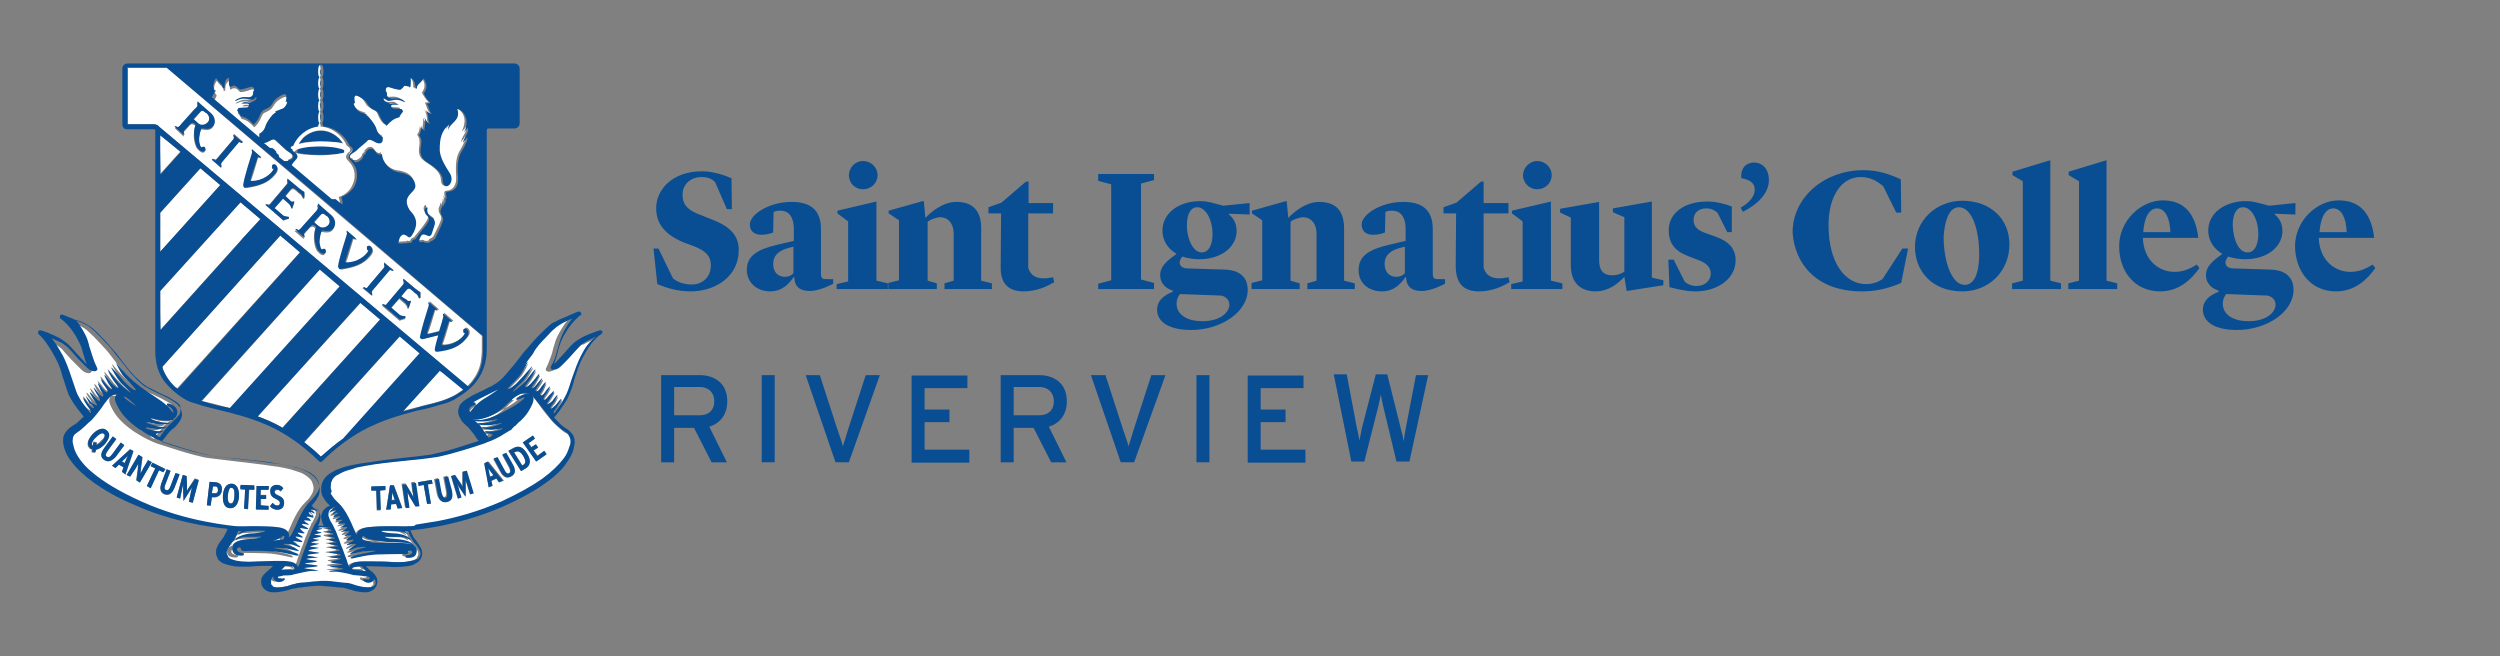 <?xml version="1.0" encoding="utf-8"?>
<!-- Generator: Adobe Illustrator 17.1.0, SVG Export Plug-In . SVG Version: 6.00 Build 0)  -->
<!DOCTYPE svg PUBLIC "-//W3C//DTD SVG 1.1//EN" "http://www.w3.org/Graphics/SVG/1.1/DTD/svg11.dtd">
<svg version="1.1" id="Layer_1" xmlns="http://www.w3.org/2000/svg" xmlns:xlink="http://www.w3.org/1999/xlink" x="0px" y="0px"
	 viewBox="-10.3 310.3 653.8 171.6" enable-background="new -10.3 310.3 653.8 171.6" xml:space="preserve">
<rect x="-10.3" y="310.3" width="653.8" height="171.6" fill="#808080" stroke="none"/>
<g id="Background">
</g>
<g id="Footer">
</g>
<g id="Newsfeed">
</g>
<g id="Slider">
</g>
<g id="Trumba">
</g>
<g id="Navigation">
</g>
<g id="Header">
	<g>
		<g>
			<defs>
				<rect id="SVGID_1_" x="-10.3" y="310.3" width="653.8" height="171.6"/>
			</defs>
			<clipPath id="SVGID_2_">
				<use xlink:href="#SVGID_1_"  overflow="visible"/>
			</clipPath>
			<path clip-path="url(#SVGID_2_)" fill="#094e93" d="M363.2,408.4H360l-2.8,14.6c-0.1,0.6-0.3,1.8-0.4,2.7
				c-0.1-0.7-0.4-2.1-0.6-2.7l-3.7-14.8h-3l-3.7,14.3c-0.1,0.7-0.4,2.2-0.6,3c-0.1-0.7-0.4-2.4-0.6-3l-2.7-14.3h-3.4l4.6,22.8h3.4
				l3.7-14.6c0.1-0.7,0.6-2.5,0.6-3c0.1,0.6,0.4,2.2,0.6,3l3.5,14.6h3.4L363.2,408.4z M331.1,431.2v-3.3h-11.7v-7.2h6.5v-3.3h-6.5
				v-5.6h11.2v-3.3h-14.6v22.8h15.1V431.2z M306,408.4h-3.4v22.8h3.4V408.4z M294.5,408.4h-3.7l-4.7,14.5c-0.4,1.3-1,3.4-1.3,4.1
				c-0.1-0.9-0.9-2.8-1.3-4.1l-4.7-14.5H275l7.8,22.8h3.5L294.5,408.4z M265.3,415.2c0,2.5-1.6,3.7-3.8,3.7h-6.7v-7.4h6.7
				C263.7,411.5,265.3,412.9,265.3,415.2 M268.7,415.2c0-4.7-3.4-6.8-7.2-6.8h-10.1v22.8h3.4v-9h5.2l4.6,9h4l-4.6-9.3
				C266.8,421,268.7,418.8,268.7,415.2 M243.2,431.2v-3.3h-11.7v-7.2h6.5v-3.3h-6.5v-5.6h11.2v-3.3h-14.6v22.8h15.1V431.2z
				 M219.8,408.4h-3.7l-4.7,14.5c-0.4,1.3-1,3.4-1.3,4.1c-0.1-0.9-0.9-2.8-1.3-4.1l-4.7-14.5h-3.7l7.8,22.8h3.5L219.8,408.4z
				 M192.3,408.4h-3.4v22.8h3.4V408.4z M176.5,415.2c0,2.5-1.6,3.7-3.8,3.7H166v-7.4h6.7C174.9,411.5,176.5,412.9,176.5,415.2
				 M179.9,415.2c0-4.7-3.4-6.8-7.2-6.8h-10.1v22.8h3.4v-9h5.2l4.6,9h4l-4.6-9.3C178,421,179.9,418.8,179.9,415.2"/>
		</g>
		<g>
			<defs>
				<rect id="SVGID_3_" x="-10.3" y="310.3" width="653.8" height="171.6"/>
			</defs>
			<clipPath id="SVGID_4_">
				<use xlink:href="#SVGID_3_"  overflow="visible"/>
			</clipPath>
			<path clip-path="url(#SVGID_4_)" fill="#094e93" d="M599.9,364.8c2.1,0,3.4,2.5,3.5,6.2h-7.1
				C596.6,366.7,598.1,364.8,599.9,364.8 M600.6,386.5c4.9,0,8.1-3,10.3-6.1l-0.7-0.9c-1.5,0.9-3.3,1.9-5.8,1.9
				c-4.1,0-8.1-3-8.3-8.9h14.5c-0.7-6.1-3.5-9.8-9.3-9.8c-5.6,0-11.4,5.2-11.4,12C590,381.4,594.1,386.5,600.6,386.5 M573.6,369.1
				c0-2.8,1-4.6,2.7-4.6c2.1,0,4,3,4,7.1c0,3-1.2,4.7-2.7,4.7C575.3,376.5,573.7,373.1,573.6,369.1 M582.7,387.6
				c1.3,0.3,2.1,1.2,2.1,2.4c0,1.8-2.1,4.3-7.1,4.3c-3.8,0-6.7-1.6-6.7-4.6c0-1,0.4-1.9,0.9-2.5L582.7,387.6z M590,366.4v-3
				l-6.9,0.7c-2.7-0.7-4-1.2-6.1-1.2c-5.3,0-9.8,3-9.8,7.7c0,2.5,1.3,4.7,3.7,6.1l0,0c-3,2.1-4.3,3.5-4.3,5.6c0,1.9,1.3,3.4,3.3,4
				v0.3c-2.5,1-4.1,2.4-4.1,4.7c0,3.1,3,5.3,8.9,5.3c7.8,0,14.8-4.7,14.8-10.5c0-3.1-1.9-5.2-6.1-5.3l-9.5-0.3
				c-1.6,0-2.2-0.7-2.2-1.6c0-0.4,0.3-1,0.7-1.5c1.3,0.4,2.8,0.7,4.4,0.7c5.9,0,9.8-3.3,9.8-7.4c0-1.8-0.7-3.3-2.1-4.4l0.1-0.1
				L590,366.4z M553.8,364.8c2.1,0,3.4,2.5,3.5,6.2h-7.1C550.5,366.7,552,364.8,553.8,364.8 M554.6,386.5c4.9,0,8.1-3,10.3-6.1
				l-0.7-0.9c-1.5,0.9-3.3,1.9-5.8,1.9c-4.1,0-8.1-3-8.3-8.9h14.5c-0.7-6.1-3.5-9.8-9.3-9.8c-5.6,0-11.4,5.2-11.4,12
				C543.9,381.4,548.1,386.5,554.6,386.5 M530.5,385.9h12.9v-1.5l-2.8-0.7v-31.5l-9.9,3v0.9l2.7,1.6v26l-2.8,0.7V385.9z
				 M515.8,385.9h12.9v-1.5l-2.8-0.7v-31.5l-9.9,3v0.9l2.7,1.6v26l-2.8,0.7V385.9z M502.9,386.5c6.9,0,12.3-5.2,12.3-12.3
				c0-6.7-5-11.4-12.3-11.4c-6.9,0-12.4,5.2-12.4,12.1C490.5,381.1,494.9,386.5,502.9,386.5 M502,364.5c3.3,0,5.3,5.6,5.3,12.3
				c0,5-1.3,8-3.8,8c-3.4,0-5.5-6.1-5.5-12.6C498.2,368.9,499.1,364.5,502,364.5 M476.6,386.5c3.8,0,6.7-0.7,10.3-2.2l1.8-9h-1.5
				l-5.2,8c-1,0.7-2.5,1.3-4.3,1.3c-5.5,0-9.8-5.6-9.8-15.4c0-7.8,3.5-12.6,8.4-12.6c2.4,0,4.1,0.9,5.9,2.4l3.4,6.9h1.3l-0.1-8.7
				c-2.8-1.3-5.9-2.4-9.8-2.4c-10.2,0-18.5,7.1-18.5,16.3C459,379.1,464.6,386.5,476.6,386.5 M445.5,365.7c3.7-1.9,6.8-4.7,6.8-8.3
				c0-3.1-1.9-4.6-3.8-4.6c-2.4,0-3.7,1.8-3.4,4.1c1.6,0.3,3.5,0.9,3.5,3c0,1.8-1.5,3.5-3.7,4.7L445.5,365.7z M433.1,386.5
				c5.9,0,10.5-3.4,10.5-8.1c0-3.1-1.8-5-5.2-6.2l-2.8-1c-1.9-0.7-3-1.6-3-3.4c0-1.8,1.3-3,3.3-3c1.2,0,2.2,0.4,3,1.2l2.5,5h1.2
				v-6.7c-1.9-0.7-4.1-1.3-6.4-1.3c-6.1,0-10.1,3.1-10.1,7.5c0,3.1,1.3,5.3,4.9,6.7l3.1,1.2c1.9,0.7,3,1.9,3,3.4
				c0,1.9-1.5,3.3-3.8,3.3c-1.3,0-2.7-0.7-3.1-1.3l-2.8-5.6H426l0.3,7.2C428.4,385.9,430.5,386.5,433.1,386.5 M415.1,386.4l9.6-1.5
				v-1.3l-3-0.7V363l-10.2,1.8v1l3,1.3v14.2c-0.7,0.6-1.9,1-3.1,1c-2.7,0-3.5-1.6-3.5-4.1v-15.1l-10.2,1.8v1l2.8,1.3v12.4
				c0,5.2,3.1,6.9,6.5,6.9c3.4,0,5.9-2.1,7.5-3.8L415.1,386.4z M391.7,359.8c2.1,0,3.8-1.6,3.8-3.7c0-2.1-1.8-3.7-3.8-3.7
				s-3.7,1.8-3.7,3.7C388,358.2,389.7,359.8,391.7,359.8 M385.1,385.9h13.2v-1.5l-3-0.7V363l-10.2,2.4v0.7l2.8,2.1v15.7l-3,0.7v1.3
				H385.1z M376.5,386.5c3.7,0,6.4-1.5,8-2.4l-0.3-1.3c-0.3,0-1.3,0.3-2.4,0.3c-1.8,0-3.5-0.6-4.1-2.8v-14.2h6.5v-2.7h-6.5v-5.6H377
				l-6.4,5.5l-3.4,1.2v1.6h3.3l-0.1,14C370.5,384.2,372.2,386.5,376.5,386.5 M354.9,382.7c-1.9,0-3.1-1.3-3.1-3.4
				c0-1.8,1-3.3,3.8-4.1l1.5-0.4v6.9C356.7,382.3,355.8,382.7,354.9,382.7 M351.1,386.5c3.3,0,5-2.1,6.2-3.8h0.1
				c0.1,2.7,1.6,3.7,4.1,3.7c2.7,0,6.1-1.9,6.1-1.9v-1.2H366c-1.2,0-1.6-0.1-1.6-1.6v-11.5c0-5.2-3-7.1-7.7-7.1
				c-5.9,0-10.9,3.3-10.9,5.9c0,1.8,1.2,2.7,3,2.7c1.2,0,2.4-0.3,3.1-0.6l0.1-5.3c0.3-0.3,0.9-0.4,1.8-0.4c2.4,0,3.4,1.9,3.5,4.4
				v3.5l-4.3,1c-5.5,1.3-8,3-8,6.7C345,384.2,347.5,386.5,351.1,386.5 M317.2,385.9h12.4v-1.5l-2.4-0.7v-15.4c0.7-0.6,1.9-1,3.1-1.2
				c2.4,0,3.7,1.8,3.7,4.3v12.3l-2.4,0.7v1.5h12.4v-1.5l-2.8-0.7V370c0-4.9-2.5-6.9-6.5-6.9c-3.5,0-6.7,2.7-8,4.1h-0.1l-0.4-4.3H326
				l-8.9,2.5v0.7l2.7,1.8v15.7l-2.8,0.7v1.6H317.2z M300.1,369.1c0-2.8,1-4.6,2.7-4.6c2.1,0,4,3,4,7.1c0,3-1.2,4.7-2.7,4.7
				C301.9,376.5,300.1,373.1,300.1,369.1 M309.1,387.6c1.3,0.3,2.1,1.2,2.1,2.4c0,1.8-2.1,4.3-7.1,4.3c-3.8,0-6.7-1.6-6.7-4.6
				c0-1,0.4-1.9,0.9-2.5L309.1,387.6z M316.5,366.4v-3l-6.9,0.7c-2.7-0.7-4-1.2-6.1-1.2c-5.3,0-9.8,3-9.8,7.7c0,2.5,1.3,4.7,3.7,6.1
				l0,0c-3,2.1-4.3,3.5-4.3,5.6c0,1.9,1.3,3.4,3.3,4v0.3c-2.5,1-4.1,2.4-4.1,4.7c0,3.1,3,5.3,8.9,5.3c7.8,0,14.8-4.7,14.8-10.5
				c0-3.1-1.9-5.2-6.1-5.3l-9.5-0.3c-1.6,0-2.2-0.7-2.2-1.6c0-0.4,0.3-1,0.7-1.5c1.3,0.4,2.8,0.7,4.4,0.7c5.9,0,9.8-3.3,9.8-7.4
				c0-1.8-0.7-3.3-2.1-4.4l0.1-0.1L316.5,366.4z M276.9,385.9h14.6v-1.6l-3.4-0.9v-25.1l3.4-0.9v-1.6h-14.6v1.8l3.4,0.9v25.1
				l-3.4,0.9V385.9z M257.4,386.5c3.7,0,6.4-1.5,8-2.4l-0.3-1.3c-0.3,0-1.3,0.3-2.4,0.3c-1.8,0-3.5-0.6-4.1-2.8v-14.2h6.5v-2.7h-6.4
				v-5.6H258l-6.4,5.5l-3.4,1.2v1.6h3.3l-0.1,14C251.3,384.2,253.2,386.5,257.4,386.5 M222.3,385.9h12.4v-1.5l-2.4-0.7v-15.4
				c0.7-0.6,1.9-1,3.1-1.2c2.4,0,3.7,1.8,3.7,4.3v12.3l-2.4,0.7v1.5h12.4v-1.5l-2.8-0.7V370c0-4.9-2.5-6.9-6.5-6.9
				c-3.5,0-6.7,2.7-8,4.1h-0.1l-0.4-4.3h-0.3l-8.9,2.5v0.7l2.7,1.8v15.7l-2.8,0.7v1.6H222.3z M215.4,359.8c2.1,0,3.8-1.6,3.8-3.7
				c0-2.1-1.8-3.7-3.8-3.7c-2.1,0-3.7,1.8-3.7,3.7C211.7,358.2,213.3,359.8,215.4,359.8 M208.7,385.9h13.2v-1.5l-3-0.7V363
				l-10.2,2.4v0.7l2.8,2.1v15.7l-3,0.7v1.3H208.7z M195,382.7c-1.9,0-3.1-1.3-3.1-3.4c0-1.8,1-3.3,3.8-4.1l1.5-0.4v6.9
				C196.8,382.3,195.9,382.7,195,382.7 M191.1,386.5c3.3,0,5-2.1,6.2-3.8h0.1c0.1,2.7,1.6,3.7,4.1,3.7c2.7,0,6.1-1.9,6.1-1.9v-1.2
				h-1.6c-1.2,0-1.6-0.1-1.6-1.6v-11.5c0-5.2-3-7.1-7.7-7.1c-5.9,0-10.9,3.3-10.9,5.9c0,1.8,1.2,2.7,3,2.7c1.2,0,2.4-0.3,3.1-0.6
				l0.1-5.3c0.3-0.3,0.9-0.4,1.8-0.4c2.4,0,3.4,1.9,3.5,4.4v3.5l-4.3,1c-5.5,1.3-8,3-8,6.7C185.1,384.2,187.6,386.5,191.1,386.5
				 M161.6,384.6c2.4,1,5.3,1.9,8.7,1.9c6.4,0,12.6-3.8,12.6-10.8c0-3.4-1.8-5.9-6.5-7.8l-3-1.2c-3.7-1.3-5.2-2.7-5.2-5.5
				c0-2.5,1.9-4.6,5-4.6c1.8,0,2.8,0.6,3.5,1.3l3.1,7.1h1.3l-0.1-8.1c-2.1-0.9-5-1.8-7.7-1.8c-8,0-12,5-12,9.6c0,4.1,2.2,6.9,7.2,9
				l2.7,1c3.3,1.3,4.4,2.7,4.4,5c0,3-2.1,5-5,5c-2.2,0-3.8-0.7-4.9-1.6l-3.8-7.8h-1.3L161.6,384.6z"/>
		</g>
		<g>
			<defs>
				<rect id="SVGID_5_" x="-10.3" y="310.3" width="653.8" height="171.6"/>
			</defs>
			<clipPath id="SVGID_6_">
				<use xlink:href="#SVGID_5_"  overflow="visible"/>
			</clipPath>
			<path clip-path="url(#SVGID_6_)" fill="#FFFFFF" d="M104.8,407.1l-9.6,10.6c1.2-0.3,2.4-0.6,3.5-0.9c0.3-0.1,0.7-0.1,1-0.3
				c2.4-0.6,4.6-1,6.5-1.8c1-0.3,1.9-0.7,2.8-1.3c0.7-0.4,1.3-0.9,1.9-1.3l-5.6-4.7L104.8,407.1z"/>
		</g>
		<g>
			<defs>
				<rect id="SVGID_7_" x="-10.3" y="310.3" width="653.8" height="171.6"/>
			</defs>
			<clipPath id="SVGID_8_">
				<use xlink:href="#SVGID_7_"  overflow="visible"/>
			</clipPath>
			<path clip-path="url(#SVGID_8_)" fill="#094e93" d="M73.6,332.3c0-0.4,0-0.9-0.1-1c0,0.1-0.1,0.6-0.1,1s0,0.9,0.1,1
				C73.5,333.2,73.6,332.7,73.6,332.3"/>
		</g>
		<g>
			<defs>
				<rect id="SVGID_9_" x="-10.3" y="310.3" width="653.8" height="171.6"/>
			</defs>
			<clipPath id="SVGID_10_">
				<use xlink:href="#SVGID_9_"  overflow="visible"/>
			</clipPath>
			<path clip-path="url(#SVGID_10_)" fill="#094e93" d="M73.6,335.2c0-0.4,0-0.9-0.1-1c0,0.1-0.1,0.6-0.1,1s0,0.9,0.1,1
				C73.5,336.1,73.6,335.7,73.6,335.2"/>
		</g>
		<g>
			<defs>
				<rect id="SVGID_11_" x="-10.3" y="310.3" width="653.8" height="171.6"/>
			</defs>
			<clipPath id="SVGID_12_">
				<use xlink:href="#SVGID_11_"  overflow="visible"/>
			</clipPath>
			<path clip-path="url(#SVGID_12_)" fill="#094e93" d="M73.6,329.3c0-0.4,0-0.9-0.1-1c0,0.1-0.1,0.6-0.1,1c0,0.4,0,0.9,0.1,1
				C73.5,330.2,73.6,329.9,73.6,329.3"/>
		</g>
		<g>
			<defs>
				<rect id="SVGID_13_" x="-10.3" y="310.3" width="653.8" height="171.6"/>
			</defs>
			<clipPath id="SVGID_14_">
				<use xlink:href="#SVGID_13_"  overflow="visible"/>
			</clipPath>
			<path clip-path="url(#SVGID_14_)" fill="#094e93" d="M73.5,342.9c0,0.1,0,0.3-0.1,0.4h0.1l0,0h-0.1c0,0,0,0,0.1,0
				C73.5,343.1,73.5,342.9,73.5,342.9"/>
		</g>
		<g>
			<defs>
				<rect id="SVGID_15_" x="-10.3" y="310.3" width="653.8" height="171.6"/>
			</defs>
			<clipPath id="SVGID_16_">
				<use xlink:href="#SVGID_15_"  overflow="visible"/>
			</clipPath>
			<path clip-path="url(#SVGID_16_)" fill="#094e93" d="M73.6,347.2c0.1,0,3.4,0,5.5,0.6c0.1,0,0.3,0,0.3,0.1
				c-0.3-0.4-0.7-1-1.2-1.5c-0.7-0.7-2.4-1.9-4.6-1.9s-3.8,1.2-4.6,1.9c-0.4,0.4-0.9,0.9-1.2,1.5c0.1,0,0.3,0,0.3-0.1
				C70.2,347.2,73.5,347.2,73.6,347.2"/>
		</g>
		<g>
			<defs>
				<rect id="SVGID_17_" x="-10.3" y="310.3" width="653.8" height="171.6"/>
			</defs>
			<clipPath id="SVGID_18_">
				<use xlink:href="#SVGID_17_"  overflow="visible"/>
			</clipPath>
			<path clip-path="url(#SVGID_18_)" fill="#094e93" d="M73.6,338.1c0-0.4,0-0.9-0.1-1c0,0.1-0.1,0.6-0.1,1c0,0.4,0,0.9,0.1,1
				C73.5,338.9,73.6,338.6,73.6,338.1"/>
		</g>
		<g>
			<defs>
				<rect id="SVGID_19_" x="-10.3" y="310.3" width="653.8" height="171.6"/>
			</defs>
			<clipPath id="SVGID_20_">
				<use xlink:href="#SVGID_19_"  overflow="visible"/>
			</clipPath>
			<path clip-path="url(#SVGID_20_)" fill="#094e93" d="M67.4,350.2c0.6,0.1,2.4,0.6,6.2,0.6l0,0c3.7,0,5.6-0.4,6.2-0.6
				c0.1,0,0.1,0,0.3-0.1c0-0.1,0-0.1,0-0.3s0-0.1,0-0.3l-0.1-0.1c-0.6-0.4-2.8-0.9-6.2-0.9s-5.6,0.6-6.2,0.9l-0.1,0.1
				c0,0.1,0,0.1,0,0.3s0,0.1,0,0.3C67.3,350.2,67.3,350.2,67.4,350.2"/>
		</g>
		<g>
			<defs>
				<rect id="SVGID_21_" x="-10.3" y="310.3" width="653.8" height="171.6"/>
			</defs>
			<clipPath id="SVGID_22_">
				<use xlink:href="#SVGID_21_"  overflow="visible"/>
			</clipPath>
			<path clip-path="url(#SVGID_22_)" fill="#094e93" d="M73.6,341c0-0.4,0-0.9-0.1-1c0,0.1-0.1,0.6-0.1,1s0,0.9,0.1,1
				C73.5,341.9,73.6,341.5,73.6,341"/>
		</g>
		<g>
			<defs>
				<rect id="SVGID_23_" x="-10.3" y="310.3" width="653.8" height="171.6"/>
			</defs>
			<clipPath id="SVGID_24_">
				<use xlink:href="#SVGID_23_"  overflow="visible"/>
			</clipPath>
			<path clip-path="url(#SVGID_24_)" fill="#FFFFFF" d="M65,352.1c0.1,0,0.7-0.3,1-0.6c0.3-0.4,0-1-0.6-1.3
				c-0.4-0.3-0.9-0.6-0.9-0.6s-1-0.9-1.6-1.5c-0.7-0.6-1.2-1-1.3-1.2c-0.3-0.1-0.4-0.3-1.2,0.1c-0.7,0.3-1.2,0.6-1.8,0.7l1.6,1.3
				h0.1c0.6-0.1,0.9,0.1,1.5,0.9c0.1,0.1-0.1,0.3,0.3,0.6c0.3,0.3,0.4,0.1,0.4,0.3c0,0,0,0.3,0.1,0.6l1.3,1c0.4,0.1,0.7,0.1,0.9,0
				C65.3,352.4,64.9,352.2,65,352.1"/>
		</g>
		<g>
			<defs>
				<rect id="SVGID_25_" x="-10.3" y="310.3" width="653.8" height="171.6"/>
			</defs>
			<clipPath id="SVGID_26_">
				<use xlink:href="#SVGID_25_"  overflow="visible"/>
			</clipPath>
			<path clip-path="url(#SVGID_26_)" fill="#FFFFFF" d="M57.7,346.9c0-0.1,0-0.1,0-0.3c0-0.6,0-0.4,0-0.6s0-0.1,0.1-0.1
				s1.2-0.7,1.5-1.9s1.2-2.2,1.9-3c0.6-0.7,0.7-0.6,0.9-0.7s-0.1-0.1-0.3-0.1c-0.1,0,0-0.1,0.1-0.1c0.1-0.1,0.9-0.4,1.6-0.6
				c0.7-0.3,1.2-1,1.5-1.5c0.3-0.4,0-0.6-0.3-0.4c-0.1,0.1,0-0.1,0-0.3s0.3-1.3-0.1-1.6c-0.3-0.3-1.3,0.3-1.9,0.7
				c-1.2,0.7-1.6,2.1-2.2,2.5c-0.9,0.7-1.6,0.7-2.1,1.3c-0.4,0.6-0.7,2.1-2.2,3.4c-0.9-1-1.8-1.9-3.3-2.2c-0.3-0.7-1-1.5-1-1.5
				s0.1-0.4,0.3-0.6c0-0.1,0.1-0.1,0.4-0.1c0.1,0,1.3-0.1,1.6-0.1c0.3,0,0.4,0,0.7-0.3c0.1-0.3,0.1-0.3,0.1-0.3c0-0.1,0-0.4-0.4-0.4
				s-1,0-1.3,0c-0.4,0-0.3,0-0.1-0.1c0.1-0.1,0.4-0.3,0.9-0.3s0.7,0.1,1,0.1c0.4,0,1-0.3,1.5-0.6c0.3-0.3,0.4-0.6,0.4-0.7
				s-0.1-0.1-0.3,0c-0.1,0.1-0.6,0.6-1,0.6c-0.6,0-1.3-0.3-1.9-0.3c-0.6,0-1.3,0.1-1.8,0.4c-0.6,0.3-0.9,0.1-0.4-0.1s1-0.6,1.8-0.7
				c0.7-0.1,1,0.1,1.8,0c0.7-0.1,0.9-0.6,0.9-1c0,0,0-0.3,0-0.4c0,0,0.4-0.3,0.3-0.7c0-0.4-0.3-0.7-0.9-0.6
				c-0.4,0.1-1.6,0.6-2.7,0.7c-0.3,0-0.4-0.1-0.9-0.6c-0.4-0.4-0.6-0.4-1-0.4c-0.4,0-0.6,0.1-0.7,0.3c-0.3,0.1-0.4-0.1-0.4-0.6
				s-0.1-1.2,0-1.5c0.1-0.4-0.3-0.3-0.4-0.1s-0.6,0.7-0.7,1.2c-0.1,0.6-0.1,1.3-0.1,1.3s-0.3,0.1-0.4,0.1c0-1.2-0.9-1.3-1.6-2.4
				c-0.1-0.3-0.1-0.4-0.3-0.1s-0.7,1-0.6,2.1c0.1,1,0.7,1.6,0.7,1.6c-0.3,0.6-0.6,1.3-1,1.9L57.7,346.9z"/>
		</g>
		<g>
			<defs>
				<rect id="SVGID_27_" x="-10.3" y="310.3" width="653.8" height="171.6"/>
			</defs>
			<clipPath id="SVGID_28_">
				<use xlink:href="#SVGID_27_"  overflow="visible"/>
			</clipPath>
			<path clip-path="url(#SVGID_28_)" fill="#FFFFFF" d="M83.7,339.2c0.7,0.3,1.5,0.6,1.6,0.6c0.1,0.1,0.1,0.1,0.1,0.1
				c-0.1,0-0.4,0-0.3,0.1c0.1,0.1,0.1,0,0.9,0.7c0.6,0.7,1.5,1.8,1.9,3c0.3,1.2,1.3,1.9,1.5,1.9c0.1,0,0.1,0,0.1,0.1s0,0,0,0.6
				c0,0.6-0.3,1-0.9,1c-0.6,0-1-0.3-1.8-0.7c-0.7-0.4-1-0.3-1.2-0.1c-0.3,0.1-0.7,0.6-1.3,1.2c-0.7,0.6-1.8,1.6-1.8,1.6
				s-0.4,0.3-0.9,0.6c-0.4,0.3-0.9,0.9-0.6,1.3c0.1,0.3,0.9,0.6,1,0.6c0.1,0-0.3,0.1,0.1,0.3c0.3,0,0.7,0.3,1.6-0.4
				c0.9-0.7,0.7-1.2,0.7-1.2c0.1,0,0.1,0,0.4-0.3c0.4-0.3,0.1-0.4,0.3-0.6c0.6-0.7,0.9-0.9,1.5-0.9c1,0.1,0.9,1,1.8,1.5
				c0.4,0.3,0.6,0,0.9-0.1c0,2.4,2.2,4.4,4.1,4.7c3.4,0.4,4.3,1.8,4.6,3.3c0.4,1.6-1.8,2.1-2.2,4.1c-0.3,1.3,1,3,1,3
				c1.8,1.6,1.8,3.8,0.3,6.2c-0.6,0.9-0.9,0.4-1.3,0.1s-0.9-0.4-1.5,0c-0.6,0.6-0.6,1.2-0.7,1.6c-0.1,0.3,0.1,0.4,0.4,0.4
				s1.5-0.1,1.8-0.1c0.3,0,0.4-0.3,0.7-0.1c0.3,0.1,0.4,0,0.6-0.3c0.1-0.3,0.3-0.4,0.7-0.6c0.4-0.1,0,0.1,0.7-0.7
				c0.7-0.9,2.1-2.5,2.4-3.1c0.3-0.4,1.2-1.5,0.4-2.2c-0.7-0.7-1-1.5-0.7-2.1s0.6-0.4,0.6,0c-0.4,1.3,0.4,1.9,1.5,2.7
				c0.7,0.4,0.6,1,0.4,1.5c-0.1,0.4-0.6,1.9-0.9,2.7c-0.3,0.7-0.6,0.4-1.3,0.1c-0.6-0.3-1-0.3-1.3,0.1c-0.3,0.4-0.4,1-0.6,1.3
				s0.1,0.4,0.3,0.4c0.1,0,0.3,0,0.4,0c0.1,0,0.3-0.1,0.4-0.1c0.1,0,0.6,0.1,0.7,0.3c0.1,0,0.6,0,0.7,0c0.3,0,0.4-0.3,0.4-0.4
				c0.1-0.1,0.4-0.3,0.7-0.4c0.3-0.3,0.3-0.1,0.6-0.7c0.6-1.3,2.1-4,1.9-4.6c0-0.7-0.7-1-0.7-2.1c0-0.9,0.7-1.3,0.4-1.8
				c0.3,0,0.3,0.7,0.3,0.7c0-0.7,0.4-0.7,0.4-1.8c0.3,0.3,0,0.7,0.1,1.2c0-0.7,0.4-1,0-1.9c0.3,0,0.1,0.4,0.4,0.6
				c-0.1-0.3,0-0.6-0.1-1c-0.1-0.3,0-0.9,0.4-0.9l0,0c1.8,0,2.8-1.5,2.7-3.5c-0.1-2.4-0.3-5,1-7.1c1.3-2.2,1.6-3.1,1.3-3.7
				c-0.1,0.7-0.7,0.9-1,1.6c0-1.5,1.8-2.7,1.2-4c-0.1,0.4-0.7,0.7-0.9,1.2c-0.1-0.6,0.4-0.6,0.6-2.7c0-2.2-1.6-3.4-2.4-3.4
				c1,3.3-1.9,3.4-2.4,5.6c0-1.3,0.3-1.6,0.3-1.6c-2.1,1.6-2.5,3.8-2.5,6.4c0,2.4,1.8,4.9,2.7,6.5c1.6,2.8-1.8,4.9-1.9,1.8
				c-0.1-2.8-3.8-4.3-4.7-5.2c-1.8-1.6-0.7-3.5-0.9-5c0-0.7-0.3-1-0.6-1.6c0.9-1.2,0.7-2.7,0.6-2.8c0.1,1.2,0.7,1.6,0.9,1.6
				c-0.4-0.7,0.4-1.8-0.1-3.5c0.6,1.6,1,1.6,1.5,1.6c-0.7-0.7,0.1-1.9-1.2-3.5c0.3,0.4,1,1.2,1.6,1c-0.7-0.9-0.7-1.5-1.3-2.8
				c0.3,0.1,1-0.1,1-0.1c-0.7-0.6-1.3-1.6-1.8-2.5c0,0,0.6-0.6,0.7-1.6c0.1-1-0.4-1.8-0.6-2.1c-0.1-0.3-0.1-0.1-0.3,0.1
				c-0.6,1-1.5,1.2-1.6,2.4c-0.1-0.1-0.4-0.1-0.4-0.1s0-0.7-0.1-1.3c-0.1-0.6-0.4-1-0.7-1.2c-0.1-0.1-0.6-0.3-0.4,0.1s0.1,1,0,1.5
				c0,0.4-0.3,0.6-0.4,0.6c-0.3-0.1-0.4-0.1-0.7-0.3c-0.4,0-0.6,0-1,0.4s-0.6,0.6-0.9,0.6c-1-0.1-2.2-0.6-2.7-0.7
				c-0.4-0.1-0.9,0.3-0.9,0.6c0,0.4,0.3,0.6,0.3,0.7v0.4c0,0.4,0.3,0.9,0.9,1c0.7,0.1,1-0.1,1.8,0c0.7,0.1,1.3,0.4,1.8,0.7
				s0.1,0.4-0.4,0.1c-0.6-0.3-1.2-0.4-1.8-0.4s-1.3,0.3-1.9,0.3c-0.6,0-0.9-0.4-1-0.6s-0.3-0.1-0.3,0s0,0.4,0.4,0.7
				c0.3,0.3,1,0.6,1.5,0.6s0.6-0.1,1-0.1c0.4,0,0.7,0.1,0.9,0.3c0.3,0.1,0.3,0.1-0.1,0.1c-0.1,0-0.9,0-1.3,0c-0.4,0-0.4,0.3-0.4,0.4
				s0,0,0.1,0.3c0.1,0.3,0.4,0.3,0.7,0.3s1.5,0.1,1.6,0.1s0.3,0,0.4,0.1c0,0.1,0.3,0.6,0.3,0.6s-0.6,0.7-1,1.5
				c-1.5,0.3-2.5,1.2-3.3,2.2c-1.5-1.3-1.6-2.8-2.2-3.4c-0.4-0.6-1.2-0.6-2.1-1.3c-0.6-0.4-0.9-1.8-2.2-2.5c-0.6-0.4-1.6-1-1.9-0.7
				c-0.4,0.4-0.1,1.5-0.1,1.6s0.3,0.6,0,0.3c-0.1-0.1-0.4,0-0.3,0.4C82.5,338.2,82.9,338.9,83.7,339.2"/>
		</g>
		<g>
			<defs>
				<rect id="SVGID_29_" x="-10.3" y="310.3" width="653.8" height="171.6"/>
			</defs>
			<clipPath id="SVGID_30_">
				<use xlink:href="#SVGID_29_"  overflow="visible"/>
			</clipPath>
			<path clip-path="url(#SVGID_30_)" fill="#FFFFFF" d="M65.9,350c0.4,0.3,0.9,0.7,0.9,1.3c0,0.4-0.7,1-1.5,2.2l10.5,8.9
				c0.3,0,0.6,0,0.7,0c0,0,0.1,0,0.3,0c0.1,0.3,1.3,1.3,1.8,1.3c0.1-0.6-0.3-1.6-0.3-1.9c0.1,0,2.4-0.7,3.4-2.8
				c1.2-2.1,0.7-4.1,0.3-4.9c-0.7-1.6-1.8-1.9-1.8-2.8c0-0.4,0.3-0.9,0.7-1.2l0,0l0,0l0,0c0.3-0.1,0.4-0.4,0.4-0.7s-0.3-0.6-0.9-1
				c-0.9-2.2-3.4-4.7-6.7-5h-0.1c0-0.3-0.1-0.6-0.3-0.9c0.3-0.4,0.3-1.2,0.3-1.5s0-1-0.3-1.5c0.3-0.4,0.3-1.2,0.3-1.5
				c0-0.3,0-1-0.3-1.5c0.3-0.4,0.3-1.2,0.3-1.5c0-0.1,0-1-0.3-1.5c0.3-0.4,0.3-1.2,0.3-1.5c0-0.1,0-1-0.3-1.5
				c0.3-0.4,0.3-1.2,0.3-1.5s0-1.8-0.7-1.8c-0.6,0-0.7,1.6-0.7,1.8s0,1,0.3,1.5c-0.3,0.4-0.3,1.2-0.3,1.5c0,0.1,0,1,0.3,1.5
				c-0.3,0.4-0.3,1.2-0.3,1.5c0,0.1,0,1,0.3,1.5c-0.3,0.4-0.3,1.2-0.3,1.5c0,0.3,0,1,0.3,1.5c-0.3,0.4-0.3,1.2-0.3,1.5s0,1,0.3,1.5
				c-0.1,0.3-0.1,0.6-0.3,0.9c-3.1,0.3-5.6,2.8-6.5,5c-0.6,0.3-0.9,0.7-0.9,1C65.5,349.6,65.6,349.9,65.9,350 M73.5,328.3
				c0,0.1,0.1,0.6,0.1,1c0,0.4,0,0.9-0.1,1c0-0.1-0.1-0.6-0.1-1C73.3,328.9,73.3,328.6,73.5,328.3 M73.5,331.3c0,0.1,0.1,0.6,0.1,1
				s0,0.9-0.1,1c0-0.1-0.1-0.6-0.1-1S73.3,331.4,73.5,331.3 M73.5,334.2c0,0.1,0.1,0.6,0.1,1s0,0.9-0.1,1c0-0.1-0.1-0.6-0.1-1
				S73.3,334.4,73.5,334.2 M73.5,337c0,0.1,0.1,0.6,0.1,1c0,0.4,0,0.9-0.1,1c0-0.1-0.1-0.6-0.1-1C73.3,337.6,73.3,337.3,73.5,337
				 M73.5,340c0,0.1,0.1,0.6,0.1,1s0,0.9-0.1,1c0-0.1-0.1-0.6-0.1-1S73.3,340.1,73.5,340 M73.6,343.4L73.6,343.4h-0.1
				c0-0.1,0-0.4,0.1-0.4C73.5,342.9,73.5,343.1,73.6,343.4C73.5,343.4,73.5,343.4,73.6,343.4L73.6,343.4z M69,346.3
				c0.7-0.7,2.4-1.9,4.6-1.9s3.8,1.2,4.6,1.9c0.4,0.4,0.9,0.9,1.2,1.5c-0.1,0-0.3,0-0.3-0.1c-2.2-0.4-5.5-0.4-5.5-0.4
				c-0.1,0-3.4,0-5.5,0.6c-0.1,0-0.3,0-0.3,0.1C68.1,347.4,68.6,346.8,69,346.3 M67.1,349.6l0.1-0.1c0.6-0.4,2.8-0.9,6.2-0.9
				s5.6,0.6,6.2,0.9l0.1,0.1c0,0.1,0,0.1,0,0.3s0,0.1,0,0.3c-0.1,0-0.1,0-0.3,0.1c-0.6,0.1-2.4,0.6-6.2,0.6l0,0
				c-3.7,0-5.6-0.4-6.2-0.6c-0.1,0-0.1,0-0.3-0.1c0-0.1,0-0.1,0-0.3C67.1,349.7,67.1,349.6,67.1,349.6"/>
		</g>
		<g>
			<defs>
				<rect id="SVGID_31_" x="-10.3" y="310.3" width="653.8" height="171.6"/>
			</defs>
			<clipPath id="SVGID_32_">
				<use xlink:href="#SVGID_31_"  overflow="visible"/>
			</clipPath>
			<path clip-path="url(#SVGID_32_)" fill="#FFFFFF" d="M73.5,380.6l-31,34.6c0.1,0,0.3,0.1,0.6,0.1c1.8,0.4,3.7,0.9,5.9,1.5
				c0.3,0.1,0.7,0.1,1,0.3l28.8-31.9L73.5,380.6z"/>
		</g>
		<g>
			<defs>
				<rect id="SVGID_33_" x="-10.3" y="310.3" width="653.8" height="171.6"/>
			</defs>
			<clipPath id="SVGID_34_">
				<use xlink:href="#SVGID_33_"  overflow="visible"/>
			</clipPath>
			<path clip-path="url(#SVGID_34_)" fill="#FFFFFF" d="M47.3,358.7l-5.2-4.4L31.6,366c0,3.3,0,6.8,0,10.2L47.3,358.7z"/>
		</g>
		<g>
			<defs>
				<rect id="SVGID_35_" x="-10.3" y="310.3" width="653.8" height="171.6"/>
			</defs>
			<clipPath id="SVGID_36_">
				<use xlink:href="#SVGID_35_"  overflow="visible"/>
			</clipPath>
			<path clip-path="url(#SVGID_36_)" fill="#FFFFFF" d="M53.2,372.6l4.6-5l-5.2-4.4l-21,23.2c0,4,0,7.5,0,10.2l20.5-22.8L53.2,372.6
				z"/>
		</g>
		<g>
			<defs>
				<rect id="SVGID_37_" x="-10.3" y="310.3" width="653.8" height="171.6"/>
			</defs>
			<clipPath id="SVGID_38_">
				<use xlink:href="#SVGID_37_"  overflow="visible"/>
			</clipPath>
			<path clip-path="url(#SVGID_38_)" fill="#FFFFFF" d="M63,371.9l-30.9,34.3c0,0.1,0.1,0.3,0.1,0.6c0.6,1.5,1.3,2.8,2.8,4.3
				c0.1,0.3,0.4,0.4,0.7,0.6c0,0,0,0,0.1,0l0.1,0.1c0,0,0,0,0.1,0.1l32.1-35.6L63,371.9z"/>
		</g>
		<g>
			<defs>
				<rect id="SVGID_39_" x="-10.3" y="310.3" width="653.8" height="171.6"/>
			</defs>
			<clipPath id="SVGID_40_">
				<use xlink:href="#SVGID_39_"  overflow="visible"/>
			</clipPath>
			<path clip-path="url(#SVGID_40_)" fill="#FFFFFF" d="M84,389.5l-26.9,29.7c2.1,0.7,4.1,1.6,6.2,2.8c0.1,0,0.1,0.1,0.3,0.1
				l25.6-28.4L84,389.5z"/>
		</g>
		<g>
			<defs>
				<rect id="SVGID_41_" x="-10.3" y="310.3" width="653.8" height="171.6"/>
			</defs>
			<clipPath id="SVGID_42_">
				<use xlink:href="#SVGID_41_"  overflow="visible"/>
			</clipPath>
			<path clip-path="url(#SVGID_42_)" fill="#FFFFFF" d="M94.3,398.2l-25,27.8c1.5,1.2,3,2.4,4.4,3.8c1.9-1.9,3.8-3.4,5.8-4.7
				l20.1-22.3L94.3,398.2z"/>
		</g>
		<g>
			<defs>
				<rect id="SVGID_43_" x="-10.3" y="310.3" width="653.8" height="171.6"/>
			</defs>
			<clipPath id="SVGID_44_">
				<use xlink:href="#SVGID_43_"  overflow="visible"/>
			</clipPath>
			<path clip-path="url(#SVGID_44_)" fill="#FFFFFF" d="M31.6,345.6L31.6,345.6c-0.1,1.8-0.1,5.6-0.1,10.3l5.3-5.9L31.6,345.6z"/>
		</g>
		<g>
			<defs>
				<rect id="SVGID_45_" x="-10.3" y="310.3" width="653.8" height="171.6"/>
			</defs>
			<clipPath id="SVGID_46_">
				<use xlink:href="#SVGID_45_"  overflow="visible"/>
			</clipPath>
			<path clip-path="url(#SVGID_46_)" fill="#FFFFFF" d="M118,435l0.9-0.4l-0.6-0.6c-0.3-0.4-0.7-1-0.9-1.2c0.1,0.3,0.3,0.9,0.3,1.5
				L118,435z"/>
		</g>
		<g>
			<defs>
				<rect id="SVGID_47_" x="-10.3" y="310.3" width="653.8" height="171.6"/>
			</defs>
			<clipPath id="SVGID_48_">
				<use xlink:href="#SVGID_47_"  overflow="visible"/>
			</clipPath>
			<path clip-path="url(#SVGID_48_)" fill="#FFFFFF" d="M140.1,401.3c-1,1.2-2.7,2.8-3.8,4.1c-0.4,0.4-0.7,0.7-1,1
				c-0.6,0.6-1,0.9-1.5,1s-0.6,0.1-0.7,0.1s-0.4-0.1-0.6-0.3c-0.1-0.1-0.1-0.4,0-0.6c0.7-1.3,1-2.5,1.5-3.7c0.3-1.2,0.6-2.4,1-3.5
				c0.3-0.9,0.7-1.6,1.2-2.5c0.7-1.2,1.3-2.1,1.9-2.8c-0.3,0.1-0.7,0.3-1,0.4c-0.7,0.3-1.3,0.6-1.9,1c-0.4,0.3-1.2,0.7-1.8,1.3
				c-0.4,0.4-1.2,1.2-1.8,1.9c-1.3,1.5-2.8,3.1-3.7,4.1c-0.7,0.9-1.5,2.1-2.5,3.3c-0.9,1.2-1.9,2.4-3.1,3.4
				c-0.7,0.7-1.3,1.3-2.1,1.8c-0.4,0.3-0.9,0.6-1.5,0.9s-1.2,0.6-1.8,0.9c-1.3,0.6-2.7,1.2-3.7,1.9c-0.7,0.4-1.3,0.9-1.6,1.2
				c-0.1,0.1-0.3,0.4-0.4,0.6c-0.1,0.3-0.1,0.7-0.1,0.9c0,0.3,0,0.6,0.1,0.9c0.1,0.3,0.3,0.6,0.4,0.7c0.4,0.6,1,1,1.6,1.5
				c0.3,0.3,0.7,0.7,1.2,1.2c0.4,0.4,0.7,1,1,1.5c0.4,0.4,0.7,0.9,0.9,1.3c0.1,0,0.4-0.1,0.6-0.3c0.3-0.3,0.6-0.6,0.4-0.6
				c-0.3-0.1-1.2-0.1-1.8-0.6c-0.6-0.4,1,0.3,2.8-0.3c1.8-0.4,1.8-0.6,1.6-0.7c-0.1-0.1-1.8,0.4-3,0.4c-1.2,0-2.4-0.3-2.4-0.6
				c0-0.1,1.2,0.3,3.1-0.3s2.2-0.7,2.2-0.9s-2.4,0.6-3.5,0.6c-1.2,0-2.7-0.1-2.7-0.4c0-0.1,1.5,0.1,2.8-0.3c1.5-0.3,2.2-0.7,2.2-0.9
				c0-0.1-1.9,0.6-4,0.6c-1.9-0.1-2.1-0.3-2.1-0.4c0-0.1,1.9,0.7,7.1-1.8c5.2-2.7,6.1-4,6.1-4v-0.1c-0.3,0-0.6,0.1-0.9,0.3
				s-1,0.6-1.2,0.4c-0.1-0.1,0-0.4,0.3-0.6c1.2-0.9,2.8-1.5,3.7-0.6c0.7,0.7,0.6,1.6-0.6,3.7c-0.4,0.9-1,1.6-1.8,2.4
				c-0.3,0.3-0.4,0.4-0.7,0.7c-0.1,0.1-0.3,0.3-0.4,0.3c-0.1,0.1-0.4,0.3-0.6,0.6c-0.1,0.1-0.3,0.1-0.3,0.3
				c-0.1,0.1-0.3,0.3-0.4,0.3c-0.1,0.1-0.3,0.1-0.3,0.3c-0.3,0.1-0.6,0.4-0.7,0.6c-0.3,0.1-0.6,0.4-1,0.6c-2.1,1.2-4,2.1-5,2.5l0,0
				c-0.1,0.1-5,1.8-9.5,3c-1.5,0.4-3,0.7-4.1,0.9c-0.7,0.1-1.8,0.3-3,0.4c-1.2,0.1-2.5,0.3-3.8,0.4c-2.8,0.3-5.9,0.7-8.7,1
				c-1.9,0.3-3.5,0.6-5,0.9c-0.7,0.1-1.5,0.3-1.9,0.6c-1.2,0.4-2.1,0.9-2.8,1.2c-0.7,0.4-1.2,0.9-1.5,1.2c-0.1,0.3-0.3,0.6-0.4,0.9
				c-0.1,0.4-0.1,0.9-0.1,1.3l0,0l0,0c0,0.1,0,0.4,0.1,0.6c0,0.1,0.1,0.4,0.3,0.6c0.3,0.4,0.6,0.9,0.9,1.3c0.6,0.7,1.3,1.3,1.3,1.3
				l0,0l0,0l0,0l0,0l0,0c1.5,1.6,2.2,3,3.1,4.9c0.3,0.6,0.4,1,0.7,1.6c0.6,1.2,1,2.4,1.6,2.8c1.3,1,5.2,1,7.5,1c0.6,0,1,0,1.6,0
				c2.7,0,5.5-0.1,5.8,1.8c0.1,0.6,0,1-0.4,1.5c-0.6,0.6-1.3,0.6-1.9,0.6c0,0,0,0-0.1,0c-0.3,0-0.6,0-0.6-0.4c0-0.3,0.3-0.3,0.6-0.3
				c0.7-0.1,1-0.4,1.2-0.7v-0.1c0-0.4-1-0.7-1-0.1c-0.1,0.6-0.7,0.7-1.6,0.6c-1-0.1-3.7-0.1-6.4,0.1c-3.7,0.1-6.9,1.5-7.1,1
				c-0.1-0.9,6.5-1.9,6.5-1.9c0-0.1-1.9,0-3.1,0.1c-0.7,0.1-3.5,0.9-3.5,0.7s0.7-0.6,1.2-0.9c0.9-0.4,2.8-0.7,2.8-0.9
				c0-0.1-1.5,0-2.1,0.1c-0.6,0.1-2.2,0.9-2.2,0.7c-0.3-0.3,1.9-1.2,1.8-1.5c-0.1-0.3-2.2,0.4-2.4,0.1c-0.1-0.3,1.8-1,1.8-1.3
				c-0.1-0.3-1.9,0.4-1.9,0.1s1.5-0.9,1.3-1.2c-0.1-0.1-1.6,0.4-1.8,0.1c0-0.1,1.3-0.9,1.2-1.2s-1.9,0.4-2.1,0.1
				c0-0.1,1.8-0.9,1.6-1.2c-0.1-0.3-1.8,0.3-1.8,0.1s1.5-0.9,1.3-1c-0.1-0.3-1.6,0.1-1.8,0c-0.1-0.1,0.3-0.4,0.4-0.6
				c0.1-0.1,0.9-0.3,0.7-0.4c0-0.1-0.6-0.1-0.9,0c-0.4,0.1-0.9,0.3-0.9,0.1s0.4-0.4,0.6-0.6c0.3-0.1,0.7-0.3,0.6-0.4
				c0-0.1-0.4,0-0.9,0c-0.4,0.1-0.9,0.3-0.9,0.1s0.3-0.4,0.6-0.6c0.1,0,0.7-0.3,0.7-0.4s-0.6-0.1-0.9,0c-0.3,0.1-0.7,0.4-0.7,0.3
				s0.1-0.4,0.4-0.6c0.1-0.1,0.7-0.3,0.6-0.4c0-0.1-0.6,0-0.9,0.1c-0.3,0.1-0.6,0.4-0.7,0.3c-0.1-0.1,0.3-0.6,0.6-0.7
				c0.1-0.1,0.6-0.4,0.7-0.7c-0.1,0.1-0.4,0.1-0.6,0.3c-0.3,0.1-0.4,0.3-0.6,0.4c-0.1,0.1-0.4,0.4-0.4,0.6c-0.1,0.1-0.1,0.3-0.1,0.6
				l0,0c0,0,0,0,0,0.1c0,0.1,0,0.1,0,0.3s0.1,0.3,0.1,0.4c0.1,0.3,0.3,0.7,0.4,1c0.3,0.6,0.6,1.2,0.7,1.2l0,0l0,0l0,0
				c0.7,1.3,0.9,1.8,1.3,3c0.1,0.3,0.3,0.7,0.4,1c0.3,0.9,0.6,1.6,0.9,2.4c0.4,1,0.7,1.9,1,2.7c0,0.1,0.1,0.3,0.1,0.4
				c0.4,1.3,0.7,2.1,1.9,2.2c0.6,0.1,1.2,0.1,1.8,0.1c1.6,0.1,3.1,0.1,3.4,1.5c0.1,0.4,0,1-0.4,1.3c-0.3,0.3-0.7,0.4-1.3,0.4
				c-0.3,0-0.6-0.1-0.9-0.3c-0.3-0.1-0.4-0.4-0.4-0.6s0.4,0,0.7,0s0.4,0,0.6,0s0.3-0.1,0.4-0.1c0.1-0.1,0.1-0.3,0.1-0.3
				c0-0.1,0-0.1-0.1-0.1c-0.3-0.1-0.9-0.1-1.3-0.3c-0.9,0-2.1,0-2.8-0.3c-1.6-0.4-4.1-0.9-4.6-0.9c-0.4,0-1.6,0-1.8-0.1
				c0-0.1,3.7-0.4,3.7-0.6s-3.5-0.3-3.5-0.6s3.3-0.4,3.3-0.6s-3-0.3-3.1-0.6c0-0.3,2.7-0.3,2.7-0.6s-3-0.3-3-0.4s2.8-0.3,2.8-0.6
				s-3.1-0.4-3.1-0.6s2.8-0.3,2.8-0.6c0-0.3-2.7-0.6-2.7-0.7c0-0.1,2.4-0.3,2.4-0.4s-2.4-0.6-2.5-0.7c0-0.1,2.1-0.1,2.1-0.3
				s-2.1-0.6-2.1-0.7s1.6-0.1,1.6-0.3s-2.1-0.4-2.1-0.7c0-0.3,1.9-0.3,1.8-0.4c0-0.1-1.8-0.3-1.9-0.6c0-0.1,1.3-0.1,1.3-0.4
				c0-0.3-1.5-0.3-1.5-0.6c0-0.1,1,0,1.2-0.1l0,0h-0.1c-0.1,0-0.6-0.1-0.9-0.1c-0.1,0-0.4,0-0.6,0h-0.1c-0.1,0-0.4,0-0.6,0
				c-0.1,0-0.4,0.1-0.6,0.1c-0.1,0-0.3,0.1-0.4,0.1l0,0c0.3,0.1,1.2,0,1.2,0.1c0,0.1-1.5,0.3-1.5,0.6s1.3,0.1,1.3,0.4
				c0,0.1-1.8,0.3-1.9,0.6c0,0.1,1.8,0.3,1.8,0.4c0,0.1-2.1,0.4-2.1,0.7c0,0.1,1.6,0.1,1.6,0.3s-2.1,0.6-2.1,0.7s2.1,0.1,2.1,0.3
				c0,0.1-2.5,0.6-2.5,0.7c0,0.1,2.4,0.3,2.4,0.4s-2.7,0.4-2.7,0.7c0,0.3,2.8,0.4,2.8,0.6s-3.1,0.3-3.1,0.6s2.8,0.4,2.8,0.6
				s-3,0.3-3,0.4s2.7,0.3,2.7,0.6s-3.1,0.4-3.1,0.6s3.3,0.4,3.3,0.6s-3.5,0.3-3.5,0.6c0,0.1,3.7,0.4,3.7,0.6s-1.2,0.1-1.8,0.1
				c-0.4,0-3,0.4-4.6,0.9c-0.9,0.1-1.9,0.1-2.8,0.3c-0.6,0-1.2,0.1-1.3,0.3c-0.1,0-0.1,0.1-0.1,0.1c0,0.1,0,0.3,0.1,0.3
				c0.1,0.1,0.3,0.1,0.4,0.1s0.3,0,0.6,0c0.3,0,0.7-0.1,0.7,0c0,0.1-0.1,0.3-0.4,0.6c-0.3,0.1-0.6,0.3-0.9,0.3c-0.6,0-1-0.1-1.3-0.4
				c-0.4-0.3-0.4-0.9-0.4-1.3c0.3-1.2,1.8-1.3,3.4-1.5c0.6,0,1.2-0.1,1.8-0.1c1.2-0.1,1.5-1,1.9-2.2c0-0.1,0.1-0.3,0.1-0.4
				c0.3-0.7,0.6-1.6,1-2.7c0.3-0.7,0.6-1.5,0.9-2.4c0.1-0.4,0.3-0.7,0.4-1c0.4-1.2,0.6-1.6,1.3-3l0,0l0,0l0,0l0,0l0,0c0,0,0,0,0-0.1
				s0.1-0.3,0.3-0.4c0.1-0.3,0.4-0.7,0.6-1.2c0.1-0.3,0.3-0.6,0.3-0.9c0-0.1,0-0.3,0-0.3s0,0,0-0.1c0-0.3-0.1-0.4-0.1-0.6
				c-0.1-0.1-0.1-0.3-0.3-0.4c-0.3-0.3-0.6-0.4-0.9-0.6c-0.3-0.1-0.4-0.3-0.6-0.3c0.1,0.3,0.6,0.6,0.7,0.7c0.3,0.1,0.6,0.7,0.6,0.7
				c-0.1,0.1-0.3-0.3-0.7-0.3c-0.3-0.1-0.9-0.3-0.9-0.1s0.4,0.3,0.6,0.4c0.1,0.1,0.4,0.6,0.4,0.6c0,0.1-0.4-0.1-0.7-0.3
				s-0.9-0.1-0.9,0s0.6,0.3,0.7,0.4c0.3,0.1,0.6,0.4,0.6,0.6s-0.4-0.1-0.9-0.1c-0.4-0.1-0.9-0.1-0.9,0s0.4,0.4,0.6,0.4
				c0.3,0.1,0.7,0.4,0.6,0.6c0,0.1-0.4,0-0.9-0.1c-0.4-0.1-0.9-0.1-0.9,0s0.6,0.3,0.7,0.4c0.1,0.1,0.6,0.3,0.4,0.6
				c0,0.1-1.6-0.3-1.8,0c-0.1,0.3,1.5,0.9,1.3,1c0,0.1-1.6-0.4-1.8-0.1c-0.1,0.4,1.6,1,1.6,1.2c0,0.1-1.9-0.4-2.1-0.1
				s1.2,0.9,1.2,1.2c0,0.1-1.6-0.4-1.8-0.1c-0.1,0.1,1.5,0.9,1.3,1.2c0,0.3-1.9-0.4-1.9-0.1c-0.1,0.3,1.8,1,1.8,1.3
				c-0.1,0.3-2.2-0.6-2.4-0.1c0,0.1,2.1,1.2,1.8,1.5c-0.1,0.1-1.6-0.6-2.2-0.7c-0.6-0.1-2.1-0.3-2.1-0.1c0,0.1,1.9,0.4,2.8,0.9
				c0.6,0.3,1.3,0.7,1.2,0.9c0,0.1-2.8-0.6-3.5-0.7c-1.2-0.1-3.1-0.3-3.1-0.1s6.7,1,6.5,1.9c0,0.4-3.4-0.9-7.1-1
				c-2.7-0.1-5.5-0.1-6.4-0.1c-1,0.1-1.6,0.1-1.6-0.6c-0.1-0.6-1-0.3-1,0.1c0,0.1,0,0.1,0,0.3c0.1,0.3,0.4,0.6,1.2,0.7
				c0.3,0,0.6,0,0.6,0.3s-0.3,0.4-0.6,0.4c0,0,0,0-0.1,0c-0.6,0-1.5-0.1-1.9-0.6c-0.3-0.4-0.4-0.9-0.4-1.5c0.3-1.9,3.1-1.8,5.8-1.8
				c0.6,0,1.2,0,1.6,0c2.4,0,6.2,0,7.5-1c0.6-0.4,1-1.6,1.6-2.8c0.3-0.6,0.4-1,0.7-1.6c0.9-1.9,1.6-3.3,3.1-4.9l0,0l0,0l0,0l0,0l0,0
				l0,0l0,0c0,0,0.1,0,0.1-0.1c0.1-0.1,0.3-0.3,0.4-0.4c0.4-0.4,0.9-0.9,1.2-1.5c0.3-0.4,0.4-0.7,0.6-1.2c0-0.1,0.1-0.4,0.1-0.6l0,0
				c0-0.6-0.1-1-0.3-1.5c-0.1-0.4-0.4-0.9-0.9-1.3c-0.3-0.3-0.7-0.6-1.2-0.9c-0.6-0.4-1.5-0.7-2.5-1c-0.4-0.1-0.9-0.3-1.3-0.4
				c-0.6-0.1-1.2-0.3-1.8-0.4c-1.3-0.3-3-0.4-4.6-0.7c-3.3-0.4-6.9-0.9-9.9-1.2c-2.1-0.3-3.7-0.4-4.9-0.6c-1.2-0.1-2.7-0.6-4.1-0.9
				c-1.5-0.4-3.1-0.9-4.4-1.3c-2.8-0.9-5-1.6-5-1.6c-2.5-0.9-9-4.1-11.5-8.6c-1.2-2.1-1.3-3-0.6-3.7c0.9-0.9,2.5-0.3,3.7,0.6
				c0.3,0.1,0.4,0.4,0.3,0.6c-0.1,0.1-0.9-0.3-1.2-0.4c-0.3-0.1-0.6-0.3-0.9-0.3c0,0.1,0,0.1,0,0.1s0.7,1.3,6.1,4
				c5.2,2.7,7.1,1.6,7.1,1.8s-0.1,0.4-2.1,0.4c-1.9,0.1-3.8-0.7-4-0.6c0,0.1,0.7,0.6,2.2,0.9c1.5,0.3,2.8,0,2.8,0.3
				c0,0.3-1.5,0.4-2.7,0.4s-3.5-0.7-3.5-0.6c0,0.1,0.4,0.3,2.2,0.9c1.9,0.6,3,0,3.1,0.3c0,0.1-1.2,0.4-2.4,0.6c-1.2,0-3-0.4-3-0.4
				c-0.1,0.1-0.1,0.3,1.6,0.7s3.4-0.3,2.8,0.3c-0.6,0.4-1.5,0.4-1.8,0.6c-0.1,0,0.1,0.3,0.4,0.6c0.1,0.1,0.4,0.1,0.6,0.3
				c0.1-0.1,0.3-0.4,0.4-0.6c0.4-0.6,1-1.3,1.6-2.1c0.4-0.4,0.7-0.9,1.2-1.2c0.4-0.4,0.9-0.7,1.2-1.2s0.6-0.7,0.9-1.2
				c0.1-0.3,0.1-0.6,0.1-0.9c0-0.3,0-0.6-0.1-0.9c0-0.1-0.1-0.3-0.1-0.3c-0.1-0.1-0.3-0.3-0.4-0.4c-0.3-0.3-0.7-0.6-1.3-0.9
				c-1-0.6-2.4-1.3-3.7-1.9c-0.9-0.4-1.6-0.7-2.4-1.2c-0.4-0.3-0.7-0.4-1.2-0.7c-0.7-0.4-1.3-1-2.1-1.8c-0.7-0.7-1.3-1.5-2.1-2.2
				c-1.3-1.6-2.5-3.3-3.4-4.4c-0.6-0.9-1.6-1.9-2.7-3.1s-2.1-2.2-3.1-3.1c-0.6-0.6-1.3-1-1.8-1.3c-0.6-0.3-1.2-0.6-1.8-0.9
				c-0.4-0.1-0.7-0.3-1.2-0.4c0.6,0.7,1.3,1.6,1.9,2.8c0.6,0.9,0.9,1.8,1.2,2.5c0.3,0.9,0.6,1.6,0.7,2.4c0.4,1.6,0.9,3.1,1.8,4.9
				c0.1,0.1,0.1,0.4,0,0.6c-0.1,0.1-0.3,0.3-0.6,0.3c-0.1,0-0.3,0-0.7-0.1s-0.9-0.4-1.5-1c-0.3-0.3-0.6-0.6-1-1
				c-0.4-0.4-0.9-0.9-1.3-1.3c-0.9-1-1.8-1.9-2.5-2.8c-0.4-0.4-1-0.9-1.8-1.3s-1.5-0.7-2.2-1c-0.1,0-0.3-0.1-0.3-0.1
				c0.7,1,1.8,2.5,3,4.6c0.9,1.8,1.5,3.5,2.1,5.2s1,3.3,1.6,4.6c0.3,0.6,0.6,1.2,1,1.8c0.4,0.6,0.9,1.3,1.3,1.8
				c0.4,0.6,0.9,1.2,1.2,1.5c0.4-0.1,0.6-0.1,0.6-0.3s0-0.1-0.1-0.3c-0.1-0.1-0.7-0.9-0.9-1.3c-0.3-0.4-1.2-1.9-1-1.9
				c0.1,0,0.9,0.9,1.2,1.3c0.3,0.4,1.5,1.5,1.6,1.2c0.1-0.3-0.7-1.2-1-1.6c-0.3-0.4-1-1.8-0.9-1.9c0.1-0.1,1,1,1.3,1.5
				c0.4,0.4,1.2,1,1.5,0.9c0.1-0.1-0.6-1-0.9-1.6c-0.4-0.6-1.2-1.6-0.9-1.8c0-0.1,0.9,0.9,1.2,1.3c0.3,0.4,1,1.3,1.3,1
				c0.3-0.3-0.4-1.2-0.7-1.6c-0.3-0.4-1-1.6-0.9-1.8c0.1-0.1,1,1,1.3,1.5c0.3,0.4,0.9,1,1.2,0.7s-0.6-1.3-0.7-1.6
				c-0.1-0.3-0.9-1.6-0.7-1.8c0.1,0,0.9,0.9,1.3,1.5c0.4,0.6,0.7,1,1.2,0.9c0.4-0.1-0.3-1-0.7-1.6c-0.6-0.4-1-1.6-1-1.6
				c0.1,0,0.7,0.7,1.2,1.3c0.4,0.6,1.2,1.5,1.5,1.3c0.3-0.1-0.4-0.9-0.9-1.6c-0.4-0.7-1.2-1.9-1-2.1c0.1-0.1,1.2,1.5,1.8,2.1
				c0.6,0.7,1.5,1.5,1.8,1.3c0.3-0.1-0.6-1.2-1.3-2.1c-0.6-0.9-1.5-2.4-1.3-2.5c0.1-0.1,1.6,1.8,2.5,3c0.9,1,3.3,3,3.4,2.8
				c0.1-0.1-2.2-2.2-3-3.1c-0.6-0.9-2.2-3.5-2.1-3.5c0.1-0.1,1.9,2.2,3.4,3.7c1.3,1.5,2.8,2.4,3,2.2c0.1-0.1-2.7-2.7-3.5-4
				s-1.9-3.1-1.6-3.1c0.1,0,1.8,2.4,4.4,4.7c2.7,2.4,5.3,4,7.4,5.3c2.1,1.5,3,3,3.1,3.1c0.1,0,0.1,0,0.3-0.1l0,0
				c0.1-0.6-0.1-1.3-1.2-1.6c-0.3-0.1-0.6-0.4-0.4-0.7c0.1-0.1,0.4-0.1,0.7,0c1.6,0.6,2.2,1.8,1.9,2.8c-0.1,0.7-0.6,1-1.2,1.3
				c-0.4,0.1-0.9,0.3-1.5,0.3c-0.3,0-0.7,0-1.2-0.1c-3.7-0.7-5.8-2.7-7.2-4.1c-0.1-0.1-0.3-0.3-0.3-0.3c-1.3-1.2-2.7-2.4-4.3-2.4
				c-1.5,0-2.1,0.9-3.3,2.5l0,0c-1.2,1.5-3.1,3.8-3.1,4l0,0l0,0c0,0-0.4,0.4-0.9,1c-0.6,0.6-1.3,1.3-2.1,1.9c-0.3,0.3-0.7,0.4-1,0.7
				c-0.3,0.3-0.6,0.4-0.7,0.7c-0.1,0.1-0.3,0.3-0.3,0.6c-0.1,0.3-0.1,0.6-0.1,1s0,0.9,0.3,1.5c0.3,1,0.7,2.1,1.5,3.1
				c0.4,1.2,1.5,2.4,2.8,3.5c2.8,2.4,6.9,5,13,7.7c5.9,2.7,12,4.1,16.6,5.2c4.6,0.9,7.8,1.2,8,1.2l0,0c1.2,0.1,2.7,0,3.8,0
				c0.6,0,1,0,1.6,0c0.9,0,3.7,0,5.8,0.3c1.8,0.3,2.7,1,2.7,2.2c0,1-1.5,1.8-3,1.8l0,0c-0.3,0-0.6,0-0.6-0.1s0.3-0.3,0.6-0.3
				c0.7,0,1.2-0.3,1.6-0.6c0.1-0.1,0.1-0.1,0.1-0.3c0-0.4-0.1-0.7-0.7-0.1c-0.7,0.7-4.4,1-5.5,1.2c-1,0.1-5,0.1-5.9,0.4
				c-0.9,0.1-1.6,0.9-1.3,0.4c0.7-1,3.1-1.5,5.3-1.6c2.4-0.1,2.4-0.7,2.1-0.6c-0.1,0.1-3.3,0.1-4.1,0.1c-1.5,0-2.7,1.2-2.5,0.7
				c0.4-1,3-1.6,4.1-1.6c1,0,3.5-0.3,3.5-0.6s-4.3,0-4.3,0c-1.5,0-2.7,1-2.7,0.9c0-0.1,0.6-0.6,0.9-0.9c-0.3,0-0.6,0-0.9,0
				c-0.1,0.6-0.4,1.3-1.2,2.5c-0.3,0.4-0.7,1-1,1.3c-0.3,0.4-0.6,0.9-0.7,1.2c-0.1,0.3-0.1,0.4-0.1,0.7c0,0.1,0,0.3,0.1,0.4
				c0,0.1,0.1,0.3,0.3,0.6c0.1,0.1,0.1,0.3,0.3,0.3c0.1,0.1,0.3,0.1,0.4,0.3c0.3,0.1,0.9,0.3,1.3,0.4c1,0.3,2.2,0.3,3.4,0.3
				c0.9,0,1.8,0,2.4-0.1c1-0.1,2.7-0.1,4.1-0.1c1.3,0,2.5,0,2.5,0l0,0c1.2,0,2.7,0.1,3.4,0.9c0.3,0.3,0.4,0.6,0.4,1
				c0,0.4-0.1,0.7-0.4,0.9S65.2,460,65,460c-0.3,0-1-0.1-1-0.3c0-0.3,0.3-0.3,0.7-0.3c0.4,0,1.3,0,1.5-0.3V459
				c-0.1-0.4-1.3-0.6-2.5-0.6c-0.3,0.3-0.7,1-1.5,1.6c-0.1,0.1-0.3,0.3-0.6,0.4c-0.1,0.1-0.3,0.3-0.6,0.4c-0.3,0.3-0.6,0.6-0.9,1
				c-0.1,0.3-0.1,0.4-0.1,0.7c0,0.1,0,0.3,0,0.4s0.1,0.3,0.1,0.4c0.1,0.1,0.1,0.3,0.3,0.3c0.1,0.1,0.3,0.1,0.4,0.3
				c0.3,0.1,0.7,0.1,1.2,0.1c0.6,0,1.5-0.1,2.2-0.3c0.7-0.1,1.5-0.4,2.1-0.6c0.3-0.1,0.7-0.1,1.3-0.3c0.4-0.1,1-0.1,1.6-0.1
				c1-0.1,2.2-0.3,3.1-0.3c0.6,0,1-0.1,1.3-0.1c0.1,0,0.1,0,0.1,0h0.1c0.1,0,0.1,0,0.3,0s0.3,0,0.4,0c0.4,0,0.9,0,1.3,0.1
				c1,0.1,2.4,0.3,3.4,0.4c0.7,0.1,1.5,0.1,1.9,0.3c0.6,0.1,1.3,0.3,2.1,0.6c0.7,0.1,1.5,0.3,2.2,0.3c0.3,0,0.6,0,0.9-0.1
				c0.3,0,0.4-0.1,0.6-0.3s0.1-0.1,0.3-0.3s0.1-0.3,0.1-0.4s0-0.3,0-0.4s0-0.3-0.1-0.4c0-0.1-0.1-0.3-0.3-0.4c-0.3-0.3-0.6-0.7-1-1
				c-0.3-0.1-0.4-0.4-0.7-0.6c-0.7-0.7-1.2-1.3-1.5-1.6c-1.2,0-2.2,0-2.5,0.6v0.1c0.1,0.3,1,0.3,1.5,0.3c0.3,0,0.7,0,0.7,0.3
				c0,0.3-0.7,0.3-1,0.3s-1.3,0.1-1.6-0.1c-0.3-0.1-0.4-0.4-0.4-0.9c0-0.4,0.1-0.7,0.4-1c0.7-0.7,2.2-0.9,3.4-0.9l0,0c0,0,1,0,2.5,0
				c1.3,0,3,0.1,4.1,0.1c0.6,0,1.5,0.1,2.4,0.1c0.7,0,1.5,0,2.2-0.1s1.5-0.3,2.1-0.4c0.4-0.1,0.7-0.3,0.9-0.4
				c0.1-0.1,0.3-0.1,0.3-0.3c0.1-0.1,0.1-0.4,0.3-0.6c0-0.1,0.1-0.3,0.1-0.4c0-0.1,0-0.3-0.1-0.6c0-0.1-0.1-0.4-0.3-0.6
				c-0.3-0.4-0.6-0.9-0.9-1.3c-0.3-0.3-0.4-0.6-0.7-0.9c-0.7-1-1-1.9-1.2-2.5c-0.3,0-0.6,0-0.9,0c0.3,0.3,0.9,0.7,0.9,0.9
				c0,0.3-1.2-0.9-2.7-0.9c0,0-4.3-0.3-4.3,0c0,0.3,2.5,0.6,3.5,0.6s3.7,0.6,4.1,1.6c0.1,0.4-1-0.7-2.5-0.7c-1,0-4,0-4.1-0.1
				c-0.1-0.1-0.1,0.4,2.1,0.6c2.4,0.1,4.6,0.4,5.3,1.6c0.3,0.4-0.6-0.1-1.3-0.4c-0.9-0.1-4.7-0.3-5.9-0.4c-1-0.1-4.7-0.3-5.5-1.2
				c-0.6-0.6-0.9-0.3-0.7,0.1c0,0.1,0.1,0.1,0.1,0.3c0.3,0.3,0.7,0.6,1.6,0.6c0.3,0,0.6,0.1,0.6,0.3s-0.3,0.1-0.6,0.1l0,0
				c-1.5-0.1-3-0.9-3-1.8c0-1.2,0.9-1.9,2.7-2.2c2.1-0.3,4.9-0.3,5.8-0.3c0.4,0,1,0,1.6,0c1.2,0,2.5,0.1,3.8,0l0,0l0,0
				c0,0,0,0,0.1,0s0.3,0,0.4,0c0.3,0,0.9-0.1,1.6-0.1c1.3-0.1,3.3-0.4,5.6-0.9c4.6-0.9,10.8-2.5,16.9-5.2c4.4-2.1,8-4,10.6-5.9
				c2.7-1.9,4.4-3.7,5.6-5.3c0.7-1,1.3-2.2,1.5-3.1c0.1-0.6,0.3-1,0.3-1.5s-0.1-0.9-0.3-1.2s-0.3-0.6-0.6-0.9
				c-0.1-0.1-0.4-0.3-0.6-0.4c-0.3-0.1-0.6-0.4-0.9-0.6c-0.7-0.6-1.5-1.3-2.1-1.9c-0.6-0.6-0.9-1-0.9-1l0,0l0,0
				c-0.1-0.1-2.1-2.4-3.1-4l0,0c-1.2-1.6-1.9-2.5-3.3-2.5c-1.6,0-3,1.2-4.3,2.4c-0.1,0.1-0.3,0.1-0.3,0.3c-1.5,1.5-3.5,3.4-7.2,4.1
				c-0.4,0.1-0.7,0.1-1.2,0.1c-0.6,0-1-0.1-1.5-0.3c-0.7-0.3-1-0.7-1.2-1.3c-0.3-1,0.1-2.2,1.9-2.8c0.3-0.1,0.7-0.1,0.7,0
				c0.1,0.3,0,0.6-0.4,0.7c-0.9,0.3-1.3,1.2-1.2,1.6l0,0c0.1,0.1,0.1,0.1,0.3,0.1c0.1,0,1-1.6,3.1-3.1c2.1-1.5,4.7-3,7.4-5.3
				s4.3-4.6,4.4-4.7c0.1,0-0.7,1.8-1.6,3.1c-0.9,1.3-3.7,3.7-3.5,4c0.1,0.3,1.6-0.7,3-2.2s3.3-3.8,3.4-3.7c0.1,0.1-1.5,2.8-2.1,3.5
				c-0.6,0.9-3.1,3-3,3.1c0.1,0.1,2.4-1.8,3.4-2.8c0.9-1,2.4-3,2.5-3c0.1,0.1-0.7,1.6-1.3,2.5c-0.6,0.9-1.5,1.8-1.3,2.1
				c0.3,0.1,1.2-0.7,1.8-1.3c0.6-0.7,1.6-2.2,1.8-2.1c0.1,0.1-0.6,1.3-1,2.1s-1.2,1.5-0.9,1.6s1-0.7,1.5-1.3s1-1.3,1.2-1.3
				s-0.4,1.2-0.9,1.8c-0.4,0.6-1,1.3-0.7,1.6c0.4,0.1,0.7-0.3,1.2-0.9s1.2-1.5,1.3-1.5s-0.6,1.5-0.7,1.8c-0.1,0.3-1,1.3-0.7,1.6
				c0.3,0.3,0.9-0.3,1.2-0.7c0.3-0.4,1.2-1.6,1.3-1.5s-0.6,1.2-0.9,1.8c-0.3,0.4-1,1.3-0.7,1.6c0.3,0.3,1-0.7,1.3-1
				c0.3-0.4,1.2-1.3,1.3-1.2s-0.6,1.2-0.9,1.8c-0.4,0.6-1.2,1.5-0.9,1.6c0.1,0.1,1-0.4,1.5-0.9c0.4-0.4,1.3-1.6,1.3-1.5
				c0.1,0.1-0.7,1.5-0.9,1.9c-0.3,0.4-1.2,1.3-0.9,1.6s1.3-0.7,1.6-1.2c0.3-0.4,1-1.5,1.2-1.3c0.1,0.1-0.7,1.5-1,1.9
				c-0.3,0.4-0.9,1.2-0.9,1.3s-0.1,0.1-0.1,0.3s0.1,0.1,0.1,0.3c0.1-0.1,0.3-0.4,0.4-0.6c0.6-0.7,1.3-1.6,1.9-2.7
				c0.4-0.6,0.7-1.3,1-1.9c0.6-1.5,1-3,1.6-4.6s1.2-3.4,2.1-5.2c1.2-2.1,2.1-3.7,3-4.6c-0.7,0.3-1.8,0.7-2.5,1.2
				C141.2,400.3,140.6,400.9,140.1,401.3 M14.5,428.7l-0.9-0.1l0.1-0.7c-0.1-0.1-0.4-0.1-0.6-0.3c-1-1-0.4-2.4,0.7-3.7
				c1.2-1.3,2.7-1.8,3.7-0.9c1,1,0.4,2.4-0.7,3.7c-0.7,0.7-1.5,1.2-2.2,1.3L14.5,428.7z M16.9,430.6c-1-0.7-0.9-1.9,0.1-3.1l2.2-3
				l0.9,0.7l-2.2,3c-0.6,0.9-0.7,1.3-0.3,1.6c0.4,0.3,0.7,0.1,1.5-0.7l2.2-3l0.9,0.7l-2.2,3C18.9,430.9,18,431.3,16.9,430.6
				 M21.6,433.7l0.4-1.2l-1.2-0.7l-0.9,0.9l-0.9-0.6l4.7-4.3l0.9,0.6l-2.1,6.1L21.6,433.7z M26.2,436.5l-0.9-0.6l0.4-3
				c0-0.4,0.1-0.9,0.1-1.3c-0.1,0.3-0.4,0.9-0.7,1.2l-1.3,2.2l-0.9-0.4l3.1-5.3l1,0.6l-0.4,3c0,0.4-0.1,1-0.1,1.3
				c0.1-0.3,0.4-0.9,0.7-1.3l1.3-2.2l0.9,0.4L26.2,436.5z M29.1,438l-1-0.6l2.2-4.6l-1.2-0.6l0.4-0.9l3.3,1.6l-0.4,0.9l-1.2-0.6
				L29.1,438z M32.7,439.6c-1.2-0.4-1.3-1.6-0.7-3.1l1.3-3.4l1,0.4l-1.3,3.4c-0.4,1-0.3,1.5,0.1,1.6s0.9-0.1,1.2-1l1.3-3.4l1,0.4
				l-1.3,3.4C34.7,439.3,34,440.1,32.7,439.6 M40.1,441.8l-1-0.3l0.4-1.9c0.1-0.7,0.4-1.3,0.4-1.8c-0.3,0.4-0.6,1-1,1.6l-1.2,1.9
				l-0.1-2.4c0-0.7,0-1.5,0-1.9c-0.1,0.4-0.3,1-0.4,1.8l-0.4,1.9l-0.9-0.3l1.6-5.9l1,0.3l0.1,2.4c0,0.6,0,1.2,0,1.5
				c0.1-0.3,0.4-0.7,0.7-1.2l1.3-2.1l1,0.3L40.1,441.8z M47.7,438.6c-0.1,1.3-1.2,1.9-2.2,1.8h-0.4l-0.3,2.2l-1-0.1l0.7-6.1l1.6,0.1
				C47.3,436.5,47.9,437.4,47.7,438.6 M52.2,440.2c-0.1,1.8-0.9,3.1-2.4,3c-1.5-0.1-1.9-1.6-1.8-3.4c0.1-1.8,0.9-3.1,2.4-3
				C51.7,436.9,52.3,438.4,52.2,440.2 M56.2,438.4h-1.3l-0.3,5h-1l0.3-5h-1.3v-1l3.7,0.1L56.2,438.4z M59.3,439.8v1h-1.3v1.8H60v1
				h-3.3l0.1-6.2H60v1h-2.1v1.3H59.3z M62.2,443.6c-0.9,0-1.5-0.4-1.9-0.9l0.7-0.9c0.4,0.4,0.7,0.7,1.2,0.7s0.7-0.3,0.7-0.7
				c0-0.3-0.3-0.6-1-1c-0.9-0.4-1.5-0.9-1.5-1.9c0-0.9,0.6-1.6,1.6-1.8c0.7,0,1.2,0.3,1.8,0.9l-0.7,0.9c-0.4-0.4-0.6-0.6-1-0.4
				c-0.3,0-0.6,0.3-0.6,0.6c0,0.4,0.3,0.6,0.9,0.9c1,0.6,1.6,0.9,1.6,1.9C64,442.9,63.4,443.6,62.2,443.6 M89.1,438.6l0.1,5.2h-1
				l-0.1-5.2h-1.3v-1l3.7-0.1v1L89.1,438.6z M93.7,443.3l-0.4-1.2l-1.3,0.1l-0.1,1.3l-1.2,0.1l1-6.4l1-0.1l2.2,5.9L93.7,443.3z
				 M98.3,442.7l-1.5-2.5c-0.1-0.3-0.4-0.9-0.6-1.2c0,0.4,0.1,1,0.1,1.3l0.3,2.5l-1,0.1l-0.9-6.1l1-0.1l1.5,2.5
				c0.1,0.3,0.4,0.9,0.6,1.2c0-0.4-0.1-1-0.3-1.5l-0.3-2.5l1-0.1l0.9,6.1L98.3,442.7z M102.4,442l-1,0.1l-0.9-5l-1.3,0.3l-0.1-1
				l3.5-0.6l0.1,1l-1.3,0.3L102.4,442z M106.3,441.4c-1.3,0.3-2.1-0.6-2.4-2.1l-0.7-3.7l1-0.3l0.7,3.7c0.1,1,0.6,1.3,1,1.3
				c0.4-0.1,0.6-0.6,0.4-1.6l-0.7-3.7l1-0.3l0.7,3.5C107.9,440.1,107.6,441.1,106.3,441.4 M112.6,439.6l-0.6-1.9
				c-0.1-0.7-0.4-1.3-0.6-1.8c0,0.4,0,1.2,0,1.9v2.4l-1.3-1.9c-0.4-0.6-0.9-1.2-1-1.6c0.1,0.4,0.3,1,0.6,1.8l0.6,1.9l-0.9,0.3
				l-1.8-5.9l1-0.3l1.3,1.9c0.3,0.4,0.7,0.9,0.7,1.2c0-0.3,0-0.9,0-1.5v-2.4l1-0.3l1.8,5.9L112.6,439.6z M120.2,436.5l-0.7-1
				l-1.3,0.6l0.3,1.3l-1,0.4l-1-6.4l1-0.4l4,5L120.2,436.5z M123.3,435c-1.2,0.6-2.1,0-2.8-1.3l-1.8-3.3l1-0.4l1.8,3.3
				c0.4,0.9,0.9,1.2,1.3,0.9s0.4-0.7,0-1.6l-1.8-3.3l1-0.4l1.8,3.3C124.5,433.4,124.6,434.4,123.3,435 M127.1,432.8l-1.2,0.7
				l-3.3-5.3l1.2-0.7c1.3-0.7,2.5-0.4,3.5,1.3C128.6,430.7,128.3,432.1,127.1,432.8 M129.6,425l-1.6,1.2l0.7,1l1.2-0.7l0.6,0.9
				l-1.2,0.7l1,1.3l1.8-1.2l0.6,0.9l-2.7,1.9l-3.5-5l2.5-1.8L129.6,425z"/>
		</g>
		<g>
			<defs>
				<rect id="SVGID_49_" x="-10.3" y="310.3" width="653.8" height="171.6"/>
			</defs>
			<clipPath id="SVGID_50_">
				<use xlink:href="#SVGID_49_"  overflow="visible"/>
			</clipPath>
			<path clip-path="url(#SVGID_50_)" fill="#FFFFFF" d="M124.5,428.5l-0.3,0.1l2.1,3.4l0.3-0.1c0.9-0.4,0.6-1.3,0-2.4
				C125.9,428.5,125.4,427.9,124.5,428.5"/>
		</g>
		<g>
			<defs>
				<rect id="SVGID_51_" x="-10.3" y="310.3" width="653.8" height="171.6"/>
			</defs>
			<clipPath id="SVGID_52_">
				<use xlink:href="#SVGID_51_"  overflow="visible"/>
			</clipPath>
			<path clip-path="url(#SVGID_52_)" fill="#FFFFFF" d="M92.2,440.3l-0.1,0.7l0.9-0.1l-0.1-0.6c-0.1-0.4-0.3-1.2-0.4-1.5
				C92.4,439.2,92.2,439.9,92.2,440.3"/>
		</g>
		<g>
			<defs>
				<rect id="SVGID_53_" x="-10.3" y="310.3" width="653.8" height="171.6"/>
			</defs>
			<clipPath id="SVGID_54_">
				<use xlink:href="#SVGID_53_"  overflow="visible"/>
			</clipPath>
			<path clip-path="url(#SVGID_54_)" fill="#FFFFFF" d="M46,437.5h-0.6l-0.3,1.8h0.6c0.6,0,0.9-0.3,1-0.7
				C46.7,438,46.6,437.5,46,437.5"/>
		</g>
		<g>
			<defs>
				<rect id="SVGID_55_" x="-10.3" y="310.3" width="653.8" height="171.6"/>
			</defs>
			<clipPath id="SVGID_56_">
				<use xlink:href="#SVGID_55_"  overflow="visible"/>
			</clipPath>
			<path clip-path="url(#SVGID_56_)" fill="#FFFFFF" d="M16.9,423.6c-0.4-0.4-1.2-0.1-2.1,0.9c-0.9,0.9-1.3,1.8-0.9,2.2
				c0,0,0,0,0.1,0l0.1-0.9l0.9,0.1l-0.1,0.6c0.3-0.1,0.7-0.4,1.2-1C17,424.8,17.4,424.1,16.9,423.6"/>
		</g>
		<g>
			<defs>
				<rect id="SVGID_57_" x="-10.3" y="310.3" width="653.8" height="171.6"/>
			</defs>
			<clipPath id="SVGID_58_">
				<use xlink:href="#SVGID_57_"  overflow="visible"/>
			</clipPath>
			<path clip-path="url(#SVGID_58_)" fill="#FFFFFF" d="M22.2,430.4l-0.6,0.6l0.7,0.4l0.3-0.7c0.1-0.4,0.4-1.2,0.6-1.5
				C23.1,429.6,22.5,430.1,22.2,430.4"/>
		</g>
		<g>
			<defs>
				<rect id="SVGID_59_" x="-10.3" y="310.3" width="653.8" height="171.6"/>
			</defs>
			<clipPath id="SVGID_60_">
				<use xlink:href="#SVGID_59_"  overflow="visible"/>
			</clipPath>
			<path clip-path="url(#SVGID_60_)" fill="#FFFFFF" d="M50.3,437.8c-0.6,0-1,0.7-1,1.9c-0.1,1.3,0.1,2.1,0.7,2.2c0.6,0,1-0.7,1-1.9
				C51.1,438.7,50.9,438,50.3,437.8"/>
		</g>
		<g>
			<defs>
				<rect id="SVGID_61_" x="-10.3" y="310.3" width="653.8" height="171.6"/>
			</defs>
			<clipPath id="SVGID_62_">
				<use xlink:href="#SVGID_61_"  overflow="visible"/>
			</clipPath>
			<path clip-path="url(#SVGID_62_)" fill="#FFFFFF" d="M134.5,405.5"/>
		</g>
		<g>
			<defs>
				<rect id="SVGID_63_" x="-10.3" y="310.3" width="653.8" height="171.6"/>
			</defs>
			<clipPath id="SVGID_64_">
				<use xlink:href="#SVGID_63_"  overflow="visible"/>
			</clipPath>
			<path clip-path="url(#SVGID_64_)" fill="#094e93" d="M17.7,422.9c-1-1-2.5-0.4-3.7,0.9s-1.8,2.7-0.7,3.7c0.1,0.1,0.3,0.3,0.6,0.3
				l-0.1,0.7l0.9,0.1l0.1-0.7c0.7-0.1,1.5-0.6,2.2-1.3C18.2,425.3,18.8,423.8,17.7,422.9 M14.9,426.7l0.1-0.6l-0.9-0.1l-0.1,0.9
				c0,0,0,0-0.1,0c-0.4-0.4-0.1-1.3,0.9-2.2c0.9-0.9,1.6-1.3,2.1-0.9c0.4,0.4,0.1,1.2-0.7,2.1C15.7,426.3,15.2,426.6,14.9,426.7"/>
		</g>
		<g>
			<defs>
				<rect id="SVGID_65_" x="-10.3" y="310.3" width="653.8" height="171.6"/>
			</defs>
			<clipPath id="SVGID_66_">
				<use xlink:href="#SVGID_65_"  overflow="visible"/>
			</clipPath>
			<path clip-path="url(#SVGID_66_)" fill="#094e93" d="M20,429.7l2.2-3l-0.9-0.7l-2.2,3c-0.6,0.9-1,1-1.5,0.7
				c-0.4-0.3-0.3-0.7,0.3-1.6l2.2-3l-0.9-0.7l-2.2,3c-0.9,1.2-1.2,2.4-0.1,3.1C18,431.3,18.9,430.9,20,429.7"/>
		</g>
		<g>
			<defs>
				<rect id="SVGID_67_" x="-10.3" y="310.3" width="653.8" height="171.6"/>
			</defs>
			<clipPath id="SVGID_68_">
				<use xlink:href="#SVGID_67_"  overflow="visible"/>
			</clipPath>
			<path clip-path="url(#SVGID_68_)" fill="#094e93" d="M23.7,427.8l-4.7,4.3l0.9,0.6l0.9-0.9l1.2,0.7l-0.4,1.2l0.9,0.6l2.1-6.1
				L23.7,427.8z M22.6,430.7l-0.3,0.7l-0.7-0.4l0.6-0.6c0.4-0.3,0.9-0.9,1-1C23.1,429.7,22.8,430.3,22.6,430.7"/>
		</g>
		<g>
			<defs>
				<rect id="SVGID_69_" x="-10.3" y="310.3" width="653.8" height="171.6"/>
			</defs>
			<clipPath id="SVGID_70_">
				<use xlink:href="#SVGID_69_"  overflow="visible"/>
			</clipPath>
			<path clip-path="url(#SVGID_70_)" fill="#094e93" d="M28.4,430.6l-1.3,2.2c-0.1,0.3-0.4,0.9-0.7,1.3c0-0.3,0.1-0.9,0.1-1.3l0.4-3
				l-1-0.6l-3.1,5.3l0.9,0.4l1.5-2.1c0.1-0.3,0.4-0.9,0.7-1.2c-0.1,0.4-0.1,0.9-0.1,1.3l-0.4,3l0.9,0.6l3.1-5.3L28.4,430.6z"/>
		</g>
		<g>
			<defs>
				<rect id="SVGID_71_" x="-10.3" y="310.3" width="653.8" height="171.6"/>
			</defs>
			<clipPath id="SVGID_72_">
				<use xlink:href="#SVGID_71_"  overflow="visible"/>
			</clipPath>
			<polygon clip-path="url(#SVGID_72_)" fill="#094e93" points="33,433 29.6,431.3 29.1,432.2 30.3,432.8 28.1,437.4 29.1,438 
				31.3,433.3 32.4,433.8 			"/>
		</g>
		<g>
			<defs>
				<rect id="SVGID_73_" x="-10.3" y="310.3" width="653.8" height="171.6"/>
			</defs>
			<clipPath id="SVGID_74_">
				<use xlink:href="#SVGID_73_"  overflow="visible"/>
			</clipPath>
			<path clip-path="url(#SVGID_74_)" fill="#094e93" d="M35.6,434l-1.3,3.4c-0.4,1-0.7,1.3-1.2,1c-0.4-0.1-0.6-0.6-0.1-1.6l1.3-3.4
				l-1-0.4l-1.3,3.4c-0.6,1.5-0.4,2.5,0.7,3.1c1.3,0.4,2.1-0.3,2.7-1.8l1.3-3.4L35.6,434z"/>
		</g>
		<g>
			<defs>
				<rect id="SVGID_75_" x="-10.3" y="310.3" width="653.8" height="171.6"/>
			</defs>
			<clipPath id="SVGID_76_">
				<use xlink:href="#SVGID_75_"  overflow="visible"/>
			</clipPath>
			<path clip-path="url(#SVGID_76_)" fill="#094e93" d="M39.3,437.5c-0.3,0.4-0.6,0.9-0.7,1.2c0-0.3,0-0.9,0-1.5l-0.1-2.4l-1-0.3
				l-1.6,5.9l0.9,0.3l0.4-1.9c0.1-0.7,0.3-1.3,0.4-1.8c0,0.4,0,1.2,0,1.9l0.1,2.4l1.2-1.9c0.4-0.6,0.7-1.2,1-1.6
				c-0.1,0.4-0.3,1-0.4,1.8l-0.4,1.9l1,0.3l1.6-5.9l-1-0.3L39.3,437.5z"/>
		</g>
		<g>
			<defs>
				<rect id="SVGID_77_" x="-10.3" y="310.3" width="653.8" height="171.6"/>
			</defs>
			<clipPath id="SVGID_78_">
				<use xlink:href="#SVGID_77_"  overflow="visible"/>
			</clipPath>
			<path clip-path="url(#SVGID_78_)" fill="#094e93" d="M46.1,436.4l-1.6-0.1l-0.7,6.1l1,0.1l0.3-2.2h0.4c1,0.1,2.1-0.4,2.2-1.8
				C47.9,437.4,47.3,436.5,46.1,436.4 M46.7,438.6c0,0.6-0.4,0.9-1,0.7h-0.6l0.3-1.8H46C46.6,437.5,46.7,438,46.7,438.6"/>
		</g>
		<g>
			<defs>
				<rect id="SVGID_79_" x="-10.3" y="310.3" width="653.8" height="171.6"/>
			</defs>
			<clipPath id="SVGID_80_">
				<use xlink:href="#SVGID_79_"  overflow="visible"/>
			</clipPath>
			<path clip-path="url(#SVGID_80_)" fill="#094e93" d="M50.4,436.8c-1.5-0.1-2.2,1.2-2.4,3c-0.1,1.8,0.3,3.3,1.8,3.4
				c1.5,0.1,2.2-1.2,2.4-3C52.3,438.4,51.7,436.9,50.4,436.8 M51,440.1c-0.1,1.3-0.4,2.1-1,1.9c-0.6,0-0.9-0.9-0.7-2.2
				s0.4-2.1,1-1.9C50.9,438,51.1,438.7,51,440.1"/>
		</g>
		<g>
			<defs>
				<rect id="SVGID_81_" x="-10.3" y="310.3" width="653.8" height="171.6"/>
			</defs>
			<clipPath id="SVGID_82_">
				<use xlink:href="#SVGID_81_"  overflow="visible"/>
			</clipPath>
			<polygon clip-path="url(#SVGID_82_)" fill="#094e93" points="52.5,438.1 53.8,438.3 53.5,443.3 54.5,443.5 54.8,438.3 
				56.2,438.4 56.2,437.2 52.6,437.1 			"/>
		</g>
		<g>
			<defs>
				<rect id="SVGID_83_" x="-10.3" y="310.3" width="653.8" height="171.6"/>
			</defs>
			<clipPath id="SVGID_84_">
				<use xlink:href="#SVGID_83_"  overflow="visible"/>
			</clipPath>
			<polygon clip-path="url(#SVGID_84_)" fill="#094e93" points="59.9,438.4 60,437.4 56.8,437.4 56.6,443.5 59.9,443.6 59.9,442.6 
				57.8,442.4 57.8,440.8 59.3,440.8 59.3,439.8 57.8,439.8 57.9,438.4 			"/>
		</g>
		<g>
			<defs>
				<rect id="SVGID_85_" x="-10.3" y="310.3" width="653.8" height="171.6"/>
			</defs>
			<clipPath id="SVGID_86_">
				<use xlink:href="#SVGID_85_"  overflow="visible"/>
			</clipPath>
			<path clip-path="url(#SVGID_86_)" fill="#094e93" d="M62.4,439.8c-0.7-0.3-0.9-0.6-0.9-0.9s0.1-0.6,0.6-0.6c0.4,0,0.6,0.1,1,0.4
				l0.7-0.7c-0.4-0.6-0.9-0.9-1.8-0.9c-1,0-1.8,0.7-1.6,1.8c0,1,0.6,1.5,1.5,1.9c0.7,0.3,1,0.6,1,1s-0.1,0.7-0.7,0.7
				c-0.4,0-0.7-0.1-1.2-0.7l-0.7,0.9c0.4,0.4,1,0.9,1.9,0.9c1.2,0,1.8-0.7,1.8-1.8C64,440.8,63.6,440.3,62.4,439.8"/>
		</g>
		<g>
			<defs>
				<rect id="SVGID_87_" x="-10.3" y="310.3" width="653.8" height="171.6"/>
			</defs>
			<clipPath id="SVGID_88_">
				<use xlink:href="#SVGID_87_"  overflow="visible"/>
			</clipPath>
			<polygon clip-path="url(#SVGID_88_)" fill="#094e93" points="86.8,437.5 86.8,438.6 88.1,438.6 88.3,443.6 89.3,443.6 
				89.1,438.6 90.5,438.4 90.5,437.4 			"/>
		</g>
		<g>
			<defs>
				<rect id="SVGID_89_" x="-10.3" y="310.3" width="653.8" height="171.6"/>
			</defs>
			<clipPath id="SVGID_90_">
				<use xlink:href="#SVGID_89_"  overflow="visible"/>
			</clipPath>
			<path clip-path="url(#SVGID_90_)" fill="#094e93" d="M91.7,437.2l-1,6.4l1.2-0.1l0.1-1.3l1.3-0.1l0.4,1.2l1.2-0.1l-2.2-5.9
				L91.7,437.2z M93,441.1l-0.9,0.1l0.1-0.7c0-0.4,0.1-1.2,0.1-1.5c0,0.3,0.3,1,0.4,1.5L93,441.1z"/>
		</g>
		<g>
			<defs>
				<rect id="SVGID_91_" x="-10.3" y="310.3" width="653.8" height="171.6"/>
			</defs>
			<clipPath id="SVGID_92_">
				<use xlink:href="#SVGID_91_"  overflow="visible"/>
			</clipPath>
			<path clip-path="url(#SVGID_92_)" fill="#094e93" d="M97.4,436.7l0.3,2.5c0,0.4,0.1,1,0.3,1.5c-0.1-0.3-0.4-0.9-0.6-1.2l-1.5-2.5
				l-1,0.1l0.9,6.1l1-0.1l-0.4-2.7c0-0.4-0.1-1-0.1-1.3c0.1,0.3,0.4,0.7,0.6,1.2l1.5,2.5l1-0.1l-0.9-6.1L97.4,436.7z"/>
		</g>
		<g>
			<defs>
				<rect id="SVGID_93_" x="-10.3" y="310.3" width="653.8" height="171.6"/>
			</defs>
			<clipPath id="SVGID_94_">
				<use xlink:href="#SVGID_93_"  overflow="visible"/>
			</clipPath>
			<polygon clip-path="url(#SVGID_94_)" fill="#094e93" points="102.6,435.8 99,436.4 99.2,437.4 100.5,437.1 101.4,442.1 
				102.4,442 101.6,436.9 102.9,436.8 			"/>
		</g>
		<g>
			<defs>
				<rect id="SVGID_95_" x="-10.3" y="310.3" width="653.8" height="171.6"/>
			</defs>
			<clipPath id="SVGID_96_">
				<use xlink:href="#SVGID_95_"  overflow="visible"/>
			</clipPath>
			<path clip-path="url(#SVGID_96_)" fill="#094e93" d="M106.9,434.9l-1,0.3l0.7,3.7c0.1,1,0.1,1.5-0.4,1.6c-0.4,0.1-0.7-0.3-1-1.3
				l-0.7-3.7l-1,0.3l0.7,3.7c0.3,1.5,1,2.4,2.4,2.1s1.6-1.3,1.3-3L106.9,434.9z"/>
		</g>
		<g>
			<defs>
				<rect id="SVGID_97_" x="-10.3" y="310.3" width="653.8" height="171.6"/>
			</defs>
			<clipPath id="SVGID_98_">
				<use xlink:href="#SVGID_97_"  overflow="visible"/>
			</clipPath>
			<path clip-path="url(#SVGID_98_)" fill="#094e93" d="M110.7,433.7v2.4c0,0.6,0,1.2,0,1.5c-0.1-0.3-0.4-0.7-0.7-1.2l-1.3-1.9
				l-1,0.3l1.8,5.9l0.9-0.3l-0.6-1.9c-0.1-0.7-0.4-1.3-0.6-1.8c0.3,0.4,0.6,1,1,1.6l1.3,1.9v-2.4c0-0.7,0-1.5,0-1.9
				c0.1,0.4,0.3,1,0.6,1.8l0.6,1.9l0.9-0.3l-1.8-5.9L110.7,433.7z"/>
		</g>
		<g>
			<defs>
				<rect id="SVGID_99_" x="-10.3" y="310.3" width="653.8" height="171.6"/>
			</defs>
			<clipPath id="SVGID_100_">
				<use xlink:href="#SVGID_99_"  overflow="visible"/>
			</clipPath>
			<path clip-path="url(#SVGID_100_)" fill="#094e93" d="M116.3,431.5l1.2,6.2l1-0.4l-0.3-1.3l1.3-0.6l0.7,1l1-0.4l-4-5L116.3,431.5
				z M118.3,434l0.4,0.6l-0.9,0.4l-0.1-0.7c-0.1-0.4-0.3-1.2-0.3-1.5C117.7,433.1,118,433.7,118.3,434"/>
		</g>
		<g>
			<defs>
				<rect id="SVGID_101_" x="-10.3" y="310.3" width="653.8" height="171.6"/>
			</defs>
			<clipPath id="SVGID_102_">
				<use xlink:href="#SVGID_101_"  overflow="visible"/>
			</clipPath>
			<path clip-path="url(#SVGID_102_)" fill="#094e93" d="M122.1,428.7l-1,0.4l1.8,3.3c0.4,0.9,0.4,1.3,0,1.6s-0.9,0-1.3-0.9
				l-1.8-3.3l-1,0.4l1.8,3.3c0.7,1.3,1.6,2.1,2.8,1.3c1.2-0.6,1.2-1.8,0.4-3.1L122.1,428.7z"/>
		</g>
		<g>
			<defs>
				<rect id="SVGID_103_" x="-10.3" y="310.3" width="653.8" height="171.6"/>
			</defs>
			<clipPath id="SVGID_104_">
				<use xlink:href="#SVGID_103_"  overflow="visible"/>
			</clipPath>
			<path clip-path="url(#SVGID_104_)" fill="#094e93" d="M123.9,427.6l-1.2,0.6l3.3,5.3l1.2-0.7c1.2-0.7,1.5-2.1,0.4-3.8
				C126.4,427,125.2,426.7,123.9,427.6 M126.5,431.9l-0.3,0.1l-2.1-3.4l0.3-0.1c0.9-0.4,1.5,0.1,2.1,1
				C127.1,430.6,127.4,431.3,126.5,431.9"/>
		</g>
		<g>
			<defs>
				<rect id="SVGID_105_" x="-10.3" y="310.3" width="653.8" height="171.6"/>
			</defs>
			<clipPath id="SVGID_106_">
				<use xlink:href="#SVGID_105_"  overflow="visible"/>
			</clipPath>
			<polygon clip-path="url(#SVGID_106_)" fill="#094e93" points="129.9,431 132.6,429.1 132,428.2 130.2,429.6 129.2,428.1 
				130.4,427.3 129.8,426.5 128.6,427.3 127.9,426.2 129.6,425 129.1,424.2 126.4,426 			"/>
		</g>
		<g>
			<defs>
				<rect id="SVGID_107_" x="-10.3" y="310.3" width="653.8" height="171.6"/>
			</defs>
			<clipPath id="SVGID_108_">
				<use xlink:href="#SVGID_107_"  overflow="visible"/>
			</clipPath>
			<path clip-path="url(#SVGID_108_)" fill="#094e93" d="M73.8,445.2L73.8,445.2L73.8,445.2z"/>
		</g>
		<g>
			<defs>
				<rect id="SVGID_109_" x="-10.3" y="310.3" width="653.8" height="171.6"/>
			</defs>
			<clipPath id="SVGID_110_">
				<use xlink:href="#SVGID_109_"  overflow="visible"/>
			</clipPath>
			<path clip-path="url(#SVGID_110_)" fill="#094e93" d="M147.2,397c-0.1-0.3-0.4-0.4-0.7-0.3c0,0-1.3,0.4-2.8,1
				c-0.7,0.3-1.6,0.7-2.4,1.2c-0.7,0.4-1.5,1-2.1,1.6c-0.7,0.7-1.6,1.8-2.5,2.8c-0.4,0.4-0.9,0.9-1.2,1.3s-0.7,0.7-0.9,1l0,0l0,0
				c0.4-1.2,0.7-2.2,1-3.3c0.1-0.7,0.4-1.5,0.7-2.4c0.3-0.7,0.6-1.5,1.2-2.4c1-1.8,2.1-3,2.8-3.7c0.4-0.4,0.7-0.6,0.9-0.9
				c0.1-0.1,0.1-0.1,0.3-0.1l0,0l0,0l0,0l0,0c0.3-0.1,0.3-0.6,0.1-0.7c-0.1-0.3-0.4-0.4-0.7-0.3c0,0-0.9,0.3-2.2,0.9
				c-0.6,0.3-1.3,0.6-2.1,0.9s-1.3,0.7-2.1,1c-0.6,0.3-1.3,0.9-1.9,1.5c-1,0.9-2.2,2.1-3.3,3.3c-1,1.2-1.9,2.2-2.7,3.1
				c-0.9,1.2-2.1,2.8-3.4,4.3c-0.6,0.7-1.3,1.5-1.9,2.2c-0.6,0.6-1.3,1.2-1.9,1.6c-0.3,0.1-0.6,0.4-1,0.6c-0.7,0.3-1.5,0.7-2.4,1.2
				c-1.3,0.6-2.7,1.2-3.7,1.9c-0.6,0.3-1,0.7-1.5,1c-0.1,0.1-0.4,0.4-0.6,0.6c-0.1,0.1-0.3,0.4-0.4,0.7c-0.1,0.4-0.3,0.9-0.3,1.3
				s0.1,0.9,0.3,1.3c0.3,0.6,0.6,1.2,1,1.6c0.4,0.4,0.9,0.9,1.3,1.2c0.3,0.3,0.6,0.7,1,1.2c0.6,0.6,1,1.5,1.5,2.1
				c0.1,0.1,0.1,0.1,0.3,0.3c-1,0.3-2.8,0.9-4.7,1.5c-1.3,0.4-2.8,0.9-4.1,1.2s-2.7,0.7-3.8,0.9c-1.2,0.1-2.8,0.4-4.9,0.6
				c-3,0.3-6.7,0.7-9.9,1.2c-1.6,0.3-3.3,0.4-4.6,0.7c-0.7,0.1-1.3,0.3-1.9,0.4c-0.6,0.1-1,0.3-1.5,0.4c-1.2,0.4-2.1,0.7-2.8,1.2
				c-0.6,0.3-1,0.6-1.5,1c-0.6,0.6-1,1.2-1.2,1.8c-0.3,0.6-0.3,1.2-0.3,1.9l0,0c0,0.3,0,0.6,0.1,0.9c0.1,0.6,0.4,1,0.7,1.5
				c0.4,0.7,1,1.3,1.5,1.8l0,0c-0.1,0-0.3,0.1-0.4,0.1c-0.3,0.1-0.7,0.4-1.2,0.9c-0.1,0.1-0.4,0.4-0.4,0.7c-0.1,0.3-0.3,0.6-0.3,1
				c0,0.1,0,0.1,0,0.3c0,0.1,0,0.4,0.1,0.6c0.1,0.3,0.1,0.7,0.3,1c0.1,0.1,0.1,0.4,0.3,0.6c-0.3,0-0.4,0-0.7,0h-0.1
				c-0.3,0-0.4,0-0.7,0c0.1-0.3,0.3-0.7,0.4-1c0-0.1,0.1-0.4,0.1-0.6c0-0.1,0.1-0.4,0.1-0.6c0-0.1,0-0.1,0-0.3c0-0.3-0.1-0.7-0.3-1
				c-0.1-0.4-0.4-0.7-0.7-1c-0.3-0.3-0.6-0.4-0.9-0.6c-0.1-0.1-0.3-0.1-0.4-0.1c0.3-0.3,0.4-0.6,0.7-0.9c0.4-0.4,0.7-1,1-1.5
				c0.1-0.3,0.3-0.6,0.3-0.9c0.1-0.3,0.1-0.6,0.1-0.9l0,0c0-0.6-0.1-1.2-0.3-1.6s-0.3-0.9-0.6-1.2c-0.4-0.6-1-1-1.8-1.6
				c-0.7-0.4-1.8-0.9-3.1-1.3c-0.6-0.1-1.3-0.4-2.1-0.6c-1.5-0.3-3.1-0.6-5-0.9c-2.8-0.4-5.9-0.7-8.9-1c-1.5-0.1-2.7-0.3-3.8-0.4
				c-1.2-0.1-2.2-0.3-3-0.4c-1.2-0.1-2.7-0.6-4.1-0.9c-2.2-0.6-4.6-1.3-6.4-1.9c-0.9-0.3-1.6-0.6-2.2-0.7l0,0c0.1-0.3,0.4-0.6,0.7-1
				s0.7-0.9,1-1.3c0.3-0.4,0.7-0.7,1-1c0.6-0.4,1.2-1,1.6-1.6c0.3-0.3,0.4-0.7,0.7-1c0.1-0.4,0.3-0.9,0.3-1.3s-0.1-0.9-0.3-1.3
				c-0.1-0.4-0.3-0.7-0.6-1c-0.4-0.6-1.2-1-1.9-1.5c-1.2-0.7-2.5-1.3-3.8-1.9c-0.6-0.3-1.2-0.6-1.8-0.9c-0.6-0.3-1-0.6-1.3-0.7
				c-0.6-0.4-1.2-1-1.9-1.6c-1-1-2.1-2.2-3-3.4c-0.9-1.2-1.8-2.2-2.5-3.1c-0.9-1.2-2.2-2.8-3.7-4.3c-0.7-0.7-1.5-1.5-2.1-2.1
				c-0.7-0.6-1.3-1.2-1.9-1.5c-0.6-0.3-1.3-0.7-2.1-1c-2.1-1-4.3-1.8-4.3-1.8c-0.3-0.1-0.6,0-0.7,0.3c-0.1,0.3,0,0.6,0.1,0.7l0,0
				c0,0,2.1,1.3,4.1,4.7c0.4,0.9,0.9,1.6,1.2,2.4c0.3,0.4,0.4,1.6,0.9,2.8c0.1,0.7,0.4,1.3,0.7,2.1c-0.3-0.3-0.6-0.6-0.9-1
				c-1.2-1.2-2.7-3-3.8-4.1c-0.6-0.6-1.3-1-2.1-1.6c-1.2-0.7-2.5-1.2-3.4-1.6c-1-0.4-1.8-0.6-1.8-0.6c-0.3-0.1-0.6,0-0.7,0.3
				s0,0.6,0.1,0.7l0,0c0,0,1.8,1.3,4.4,6.2c0.9,1.6,1.5,3.4,1.9,5c0.6,1.6,1,3.3,1.6,4.7c0.3,0.6,0.7,1.3,1.2,2.1
				c0.7,1,1.5,2.1,2.1,2.8c0.3,0.3,0.4,0.6,0.6,0.7c-0.1,0.1-0.3,0.4-0.6,0.6c-0.6,0.6-1.2,1.2-1.9,1.6c-0.3,0.1-0.6,0.4-0.9,0.6
				c-0.3,0.1-0.4,0.3-0.7,0.6c-0.3,0.3-0.7,0.7-0.9,1.2c-0.3,0.4-0.4,1-0.4,1.8c0,0.6,0.1,1.2,0.3,1.8c0.3,1.2,0.9,2.4,1.8,3.5
				c1.3,1.8,3.3,3.7,5.9,5.6c2.7,1.9,6.2,4,10.8,5.9c6.2,2.8,12.4,4.3,17.1,5.2c3.4,0.6,5.9,0.9,7.1,1c-0.1,0.4-0.4,1-0.9,1.9
				c-0.1,0.3-0.4,0.6-0.6,0.9c-0.3,0.4-0.7,0.9-1,1.5c-0.1,0.3-0.3,0.6-0.4,0.9c-0.1,0.3-0.1,0.6-0.1,0.9s0,0.6,0.1,0.9
				c0.1,0.3,0.3,0.6,0.4,0.9s0.3,0.4,0.6,0.6c0.3,0.3,0.7,0.6,1.3,0.7c0.7,0.3,1.5,0.4,2.4,0.6c0.7,0.1,1.6,0.1,2.4,0.1
				c1,0,1.9,0,2.5-0.1c1-0.1,2.7-0.1,4-0.1c0.4,0,0.7,0,1.2,0c-0.1,0.1-0.4,0.4-0.7,0.7c-0.1,0.1-0.4,0.3-0.7,0.6
				c-0.4,0.3-0.7,0.7-1.2,1.2c-0.1,0.3-0.3,0.4-0.4,0.7c-0.1,0.3-0.1,0.6-0.1,0.9s0,0.4,0.1,0.7c0,0.3,0.1,0.4,0.3,0.7
				c0.1,0.3,0.3,0.4,0.6,0.7c0.3,0.3,0.7,0.4,1.2,0.6c0.4,0.1,0.9,0.1,1.2,0.1c0.9,0,1.6-0.1,2.5-0.3c0.7-0.1,1.5-0.4,2.1-0.6
				c0.4-0.1,1-0.1,1.8-0.3c1-0.1,2.4-0.3,3.4-0.4c0.4,0,1-0.1,1.3-0.1c0.1,0,0.3,0,0.4,0c0.1,0,0.1,0,0.3,0h0.1h0.1
				c0.3,0,0.7,0,1.3,0.1c0.9,0.1,2.1,0.1,3.1,0.3c0.6,0,1,0.1,1.5,0.1c0.4,0.1,0.9,0.1,1.2,0.3c0.6,0.1,1.3,0.3,2.1,0.6
				c0.7,0.1,1.6,0.3,2.5,0.3c0.6,0,1.2-0.1,1.6-0.3c0.3-0.1,0.4-0.3,0.7-0.4c0.1-0.1,0.4-0.4,0.6-0.7c0.1-0.3,0.3-0.6,0.3-0.7
				c0-0.3,0.1-0.4,0.1-0.7c0-0.4-0.1-0.9-0.3-1.2c-0.3-0.6-0.7-1-1-1.3c-0.1-0.1-0.4-0.3-0.6-0.4c-0.1-0.1-0.3-0.3-0.4-0.4
				c-0.3-0.3-0.4-0.4-0.7-0.7c0.4,0,1,0,1.6,0c1.2,0,2.5,0.1,3.5,0.1c0.6,0,1.5,0.1,2.5,0.1c1.2,0,2.5-0.1,3.7-0.3
				c0.6-0.1,1.2-0.3,1.6-0.6c0.3-0.1,0.4-0.3,0.7-0.4c0.1-0.1,0.4-0.4,0.6-0.6c0.1-0.3,0.3-0.6,0.4-0.9c0.1-0.3,0.1-0.6,0.1-0.9
				c0-0.4-0.1-0.9-0.3-1.2c-0.3-0.6-0.6-1-0.9-1.5s-0.7-0.9-1-1.3c-0.4-0.7-0.7-1.5-0.9-1.9c1.2-0.1,3.8-0.4,7.1-1
				c4.7-0.9,10.9-2.5,17.1-5.2c6.1-2.7,10.3-5.3,13.3-7.8c1.5-1.3,2.7-2.5,3.4-3.7c0.9-1.2,1.5-2.4,1.8-3.5c0.1-0.7,0.3-1.3,0.3-1.8
				c0-0.6-0.1-1.2-0.3-1.6c-0.1-0.3-0.3-0.6-0.6-0.9c-0.3-0.4-0.7-0.7-1-0.9c-0.3-0.3-0.7-0.4-1-0.7c-0.7-0.4-1.3-1.2-1.9-1.8
				c-0.1-0.1-0.4-0.4-0.6-0.6c0.3-0.3,0.7-0.9,1.3-1.6c0.4-0.6,0.9-1.3,1.3-1.9c0.4-0.7,0.9-1.3,1.2-2.1c0.7-1.5,1.2-3.1,1.6-4.7
				c0.6-1.6,1-3.3,1.9-5c1.3-2.5,2.4-4.1,3.3-5c0.4-0.4,0.7-0.7,0.9-0.9s0.1-0.1,0.1-0.1l0,0l0,0l0,0l0,0l0,0
				C147.2,397.6,147.4,397.2,147.2,397 M141.6,403.4c-0.9,1.8-1.5,3.5-2.1,5.2c-0.6,1.6-1,3.3-1.6,4.6c-0.3,0.6-0.6,1.2-1,1.9
				c-0.6,1-1.3,1.9-1.9,2.7c-0.1,0.3-0.3,0.4-0.4,0.6c0-0.1-0.1-0.1-0.1-0.3s0-0.1,0.1-0.3s0.7-0.9,0.9-1.3c0.3-0.4,1.2-1.9,1-1.9
				c-0.1-0.1-0.9,0.9-1.2,1.3s-1.5,1.5-1.6,1.2c-0.3-0.3,0.7-1.2,0.9-1.6c0.3-0.4,1-1.8,0.9-1.9c-0.1-0.1-1,1-1.3,1.5
				c-0.4,0.4-1.2,1-1.5,0.9c-0.1-0.1,0.6-1,0.9-1.6c0.4-0.6,1.2-1.6,0.9-1.8c-0.1-0.1-0.9,0.9-1.3,1.2c-0.3,0.4-1,1.3-1.3,1
				c-0.3-0.3,0.4-1.2,0.7-1.6c0.3-0.4,1-1.6,0.9-1.8c-0.1-0.1-1,1-1.3,1.5s-0.9,1-1.2,0.7c-0.3-0.3,0.6-1.3,0.7-1.6s0.9-1.6,0.7-1.8
				c-0.1,0-0.9,0.9-1.3,1.5s-0.7,1-1.2,0.9s0.3-1,0.7-1.6s0.9-1.6,0.9-1.8c-0.1,0-0.7,0.7-1.2,1.3c-0.4,0.6-1.2,1.5-1.5,1.3
				c-0.3-0.1,0.4-0.9,0.9-1.6s1.2-1.9,1-2.1c-0.1-0.1-1.2,1.5-1.8,2.1c-0.6,0.7-1.5,1.5-1.8,1.3c-0.3-0.1,0.6-1.2,1.3-2.1
				c0.6-0.9,1.5-2.4,1.3-2.5c-0.1-0.1-1.6,1.8-2.5,3c-0.9,1-3.3,3-3.4,2.8c-0.1-0.1,2.2-2.2,3-3.1c0.6-0.9,2.2-3.5,2.1-3.5
				c-0.1-0.1-1.9,2.2-3.4,3.7c-1.3,1.5-2.8,2.4-3,2.2c-0.1-0.3,2.7-2.7,3.5-4s1.9-3.1,1.6-3.1c-0.1,0-1.8,2.4-4.4,4.7
				c-2.7,2.4-5.3,4-7.4,5.3c-2.1,1.5-3,3-3.1,3.1c-0.1,0-0.1,0-0.3-0.1l0,0c-0.1-0.6,0.1-1.3,1.2-1.6c0.3-0.1,0.6-0.4,0.4-0.7
				c-0.1-0.1-0.4-0.1-0.7,0c-1.6,0.6-2.2,1.8-1.9,2.8c0.1,0.7,0.6,1,1.2,1.3c0.4,0.1,0.9,0.3,1.5,0.3c0.3,0,0.7,0,1.2-0.1
				c3.7-0.7,5.8-2.7,7.2-4.1c0.1-0.1,0.3-0.3,0.3-0.3c1.3-1.2,2.7-2.4,4.3-2.4c1.5,0,2.1,0.9,3.3,2.5l0,0c1.2,1.5,3.1,3.8,3.1,4l0,0
				l0,0c0,0,0.4,0.4,0.9,1c0.6,0.6,1.3,1.3,2.1,1.9c0.3,0.3,0.6,0.4,0.9,0.6c0.1,0.1,0.4,0.3,0.6,0.4c0.3,0.3,0.4,0.4,0.6,0.9
				c0.1,0.3,0.3,0.7,0.3,1.2s0,0.9-0.3,1.5c-0.3,1-0.7,2.1-1.5,3.1c-1.2,1.6-3,3.4-5.6,5.3c-2.7,1.9-6.1,3.8-10.6,5.9
				c-6.1,2.7-12.1,4.3-16.9,5.2c-2.4,0.4-4.3,0.7-5.6,0.9c-0.1,0.3-0.7,0.4-1,0.4c-0.1,0-0.3,0-0.4,0h-0.1l0,0l0,0
				c-1.2,0.1-2.7,0-3.8,0c-0.6,0-1,0-1.6,0c-0.9,0-3.7,0-5.8,0.3c-1.8,0.3-2.7,1-2.7,2.2c0,1,1.5,1.8,3,1.8l0,0c0.3,0,0.6,0,0.6-0.1
				c0-0.1-0.3-0.3-0.6-0.3c-0.7,0-1.2-0.3-1.6-0.6c0.1-0.1,0.1-0.3,0.1-0.3c0-0.4,0.1-0.7,0.7-0.1c0.7,0.7,4.4,1,5.5,1.2
				s5,0.1,5.9,0.4c0.9,0.1,1.6,0.9,1.3,0.4c-0.7-1-3.1-1.5-5.3-1.6c-2.4-0.1-2.4-0.7-2.1-0.6c0.1,0.1,3.3,0.1,4.1,0.1
				c1.5,0,2.7,1.2,2.5,0.7c-0.4-1-3-1.6-4.1-1.6c-1,0-3.5-0.3-3.5-0.6s4.3,0,4.3,0c1.5,0,2.7,1,2.7,0.9c0-0.1-0.6-0.6-0.9-0.9
				c0.3,0,0.6,0,0.9,0c0.1,0.6,0.4,1.3,1.2,2.5c0.1,0.3,0.4,0.6,0.7,0.9c0.3,0.4,0.7,0.9,0.9,1.3c0.1,0.1,0.1,0.4,0.3,0.6
				c0,0.1,0.1,0.3,0.1,0.6c0,0.1,0,0.3-0.1,0.4c0,0.1-0.1,0.3-0.3,0.6c-0.1,0.1-0.1,0.3-0.3,0.3c-0.3,0.1-0.6,0.3-0.9,0.4
				c-0.6,0.1-1.3,0.3-2.1,0.4c-0.7,0.1-1.5,0.1-2.2,0.1c-0.9,0-1.8,0-2.4-0.1c-1-0.1-2.7-0.1-4.1-0.1c-1.3,0-2.5,0-2.5,0l0,0
				c-1.2,0-2.7,0.1-3.4,0.9c-0.3,0.3-0.4,0.6-0.4,1s0.1,0.7,0.4,0.9c0.3,0.1,1.5,0.1,1.6,0.1c0.3,0,1-0.1,1-0.3
				c0-0.3-0.3-0.3-0.7-0.3c-0.4,0-1.3,0-1.5-0.3V459c0.1-0.4,1.3-0.6,2.5-0.6c0.3,0.3,0.7,1,1.5,1.6c0.1,0.1,0.4,0.4,0.7,0.6
				c0.3,0.3,0.7,0.6,1,1c0.1,0.1,0.1,0.3,0.3,0.4c0,0.1,0.1,0.3,0.1,0.4s0,0.3,0,0.4s-0.1,0.3-0.1,0.4c-0.1,0.1-0.1,0.3-0.3,0.3
				c-0.1,0.1-0.4,0.3-0.6,0.3c-0.3,0-0.6,0.1-0.9,0.1c-0.6,0-1.5-0.1-2.2-0.3c-0.7-0.1-1.5-0.4-2.1-0.6s-1.2-0.3-1.9-0.3
				c-1.2-0.1-2.4-0.3-3.4-0.4c-0.6,0-1-0.1-1.3-0.1c-0.1,0-0.3,0-0.4,0s-0.3,0-0.3,0h-0.1h-0.1c-0.3,0-0.7,0-1.3,0.1
				c-0.9,0.1-2.1,0.1-3.1,0.3c-0.6,0-1,0.1-1.6,0.1c-0.4,0.1-0.9,0.1-1.3,0.3c-0.6,0.1-1.3,0.3-2.1,0.6c-0.7,0.1-1.5,0.3-2.2,0.3
				c-0.4,0-0.9,0-1.2-0.1c-0.1,0-0.3-0.1-0.4-0.3s-0.1-0.1-0.3-0.3c-0.1-0.1-0.1-0.3-0.1-0.4s0-0.3,0-0.4c0-0.3,0-0.4,0.1-0.7
				s0.4-0.7,0.9-1c0.1-0.1,0.3-0.3,0.6-0.4c0.1-0.1,0.3-0.3,0.6-0.4c0.7-0.7,1.2-1.3,1.5-1.6c1.2,0,2.2,0,2.5,0.6v0.1
				c-0.1,0.3-1,0.3-1.5,0.3c-0.3,0-0.7,0-0.7,0.3s0.7,0.3,1,0.3c0.3,0,1.3,0.1,1.6-0.1c0.3-0.1,0.4-0.4,0.4-0.9s-0.1-0.7-0.4-1
				c-0.7-0.7-2.2-0.9-3.4-0.9l0,0c0,0-1,0-2.5,0c-1.3,0-3,0.1-4.1,0.1c-0.6,0-1.5,0.1-2.4,0.1c-1.2,0-2.4-0.1-3.4-0.3
				c-0.4-0.1-1-0.3-1.3-0.4c-0.1-0.1-0.3-0.1-0.4-0.3c-0.1-0.1-0.3-0.1-0.3-0.3c-0.1-0.1-0.1-0.4-0.3-0.6c0-0.1-0.1-0.3-0.1-0.4
				c0-0.3,0-0.4,0.1-0.7c0.1-0.4,0.4-0.7,0.7-1.2c0.3-0.4,0.7-0.9,1-1.3c0.7-1,1-1.9,1.2-2.5c0.3,0,0.6,0,0.9,0
				c-0.3,0.3-0.9,0.7-0.9,0.9c0,0.3,1.2-0.9,2.7-0.9c0,0,4.3-0.3,4.3,0s-2.5,0.6-3.5,0.6c-1,0-3.7,0.6-4.1,1.6
				c-0.1,0.4,1-0.7,2.5-0.7c1,0,4,0,4.1-0.1c0.1-0.1,0.1,0.4-2.1,0.6c-2.4,0.1-4.6,0.4-5.3,1.6c-0.3,0.4,0.6-0.1,1.3-0.4
				c0.9-0.1,4.7-0.3,5.9-0.4c1-0.1,4.7-0.3,5.5-1.2c0.6-0.6,0.9-0.3,0.7,0.1c0,0.1-0.1,0.1-0.1,0.3c-0.3,0.3-0.7,0.6-1.6,0.6
				c-0.3,0-0.6,0.1-0.6,0.3c0,0.1,0.3,0.1,0.6,0.1l0,0c1.5-0.1,3-0.9,3-1.8c0-1.2-0.9-1.9-2.7-2.2c-2.1-0.3-4.9-0.3-5.8-0.3
				c-0.4,0-1,0-1.6,0c-1.2,0-2.5,0.1-3.8,0l0,0c-0.1,0-3.4-0.3-8-1.2s-10.6-2.5-16.6-5.2s-10.2-5.3-13-7.7c-1.5-1.2-2.5-2.4-3.3-3.5
				c-0.7-1-1.3-2.2-1.5-3.1c-0.1-0.6-0.3-1-0.3-1.5s0.1-0.7,0.1-1c0.1-0.1,0.1-0.4,0.3-0.6c0.1-0.3,0.4-0.4,0.7-0.7
				c0.3-0.3,0.7-0.4,1-0.7c0.7-0.6,1.5-1.3,2.1-1.9c0.6-0.4,1-0.9,1-0.9l0,0l0,0c0.1-0.1,2.1-2.4,3.1-4l0,0c1.2-1.6,1.9-2.5,3.3-2.5
				c1.6,0,3,1.2,4.3,2.4c0.1,0.1,0.3,0.1,0.3,0.3c1.5,1.5,3.5,3.4,7.2,4.1c0.4,0.1,0.7,0.1,1.2,0.1c0.6,0,1-0.1,1.5-0.3
				c0.7-0.3,1-0.7,1.2-1.3c0.3-1-0.1-2.2-1.9-2.8c-0.3-0.1-0.7-0.1-0.7,0c-0.1,0.3,0,0.6,0.4,0.7c0.9,0.3,1.3,1.2,1.2,1.6l0,0
				c0.1,0.1,0.1,0.1,0,0.1s-1-1.6-3.1-3.1c-2.1-1.5-4.7-3-7.4-5.3c-2.7-2.4-4.3-4.6-4.4-4.7c-0.1,0,0.7,1.8,1.6,3.1s3.7,3.7,3.5,4
				s-1.6-0.7-3-2.2c-1.3-1.5-3.3-3.8-3.4-3.7c-0.1,0.1,1.5,2.8,2.1,3.5c0.6,0.9,3.1,3,3,3.1s-2.4-1.8-3.4-2.8c-0.9-1-2.4-3-2.5-3
				c-0.1,0.1,0.7,1.6,1.3,2.5c0.6,0.9,1.5,1.8,1.3,2.1c-0.3,0.1-1.2-0.7-1.8-1.3c-0.6-0.7-1.6-2.2-1.8-2.1c-0.1,0.1,0.6,1.3,1,2.1
				c0.4,0.7,1.2,1.5,0.9,1.6s-1-0.7-1.5-1.3c-0.4-0.6-1-1.3-1.2-1.3s0.4,1.2,0.9,1.8c0.4,0.6,1,1.3,0.7,1.6
				c-0.4,0.1-0.7-0.3-1.2-0.9c-0.4-0.6-1.2-1.5-1.3-1.5c-0.1,0,0.6,1.5,0.7,1.8c0.1,0.3,1,1.3,0.7,1.6c-0.3,0.3-0.9-0.3-1.2-0.7
				c-0.3-0.4-1.2-1.6-1.3-1.5c-0.1,0.1,0.6,1.2,0.9,1.8c0.3,0.4,1,1.3,0.7,1.6c-0.3,0.3-1-0.7-1.3-1c-0.3-0.4-1.2-1.3-1.3-1.2
				c-0.1,0.1,0.6,1.2,0.9,1.8c0.4,0.6,1.2,1.5,0.9,1.6c-0.1,0.1-1-0.4-1.5-0.9c-0.4-0.4-1.3-1.6-1.3-1.5c-0.1,0.1,0.7,1.5,0.9,1.9
				c0.4,0.1,1.3,1,1.2,1.2c-0.3,0.3-1.3-0.7-1.6-1.2c-0.3-0.4-1-1.5-1.2-1.3c-0.1,0.1,0.7,1.5,1,1.9c0.3,0.4,0.9,1.2,0.9,1.3
				c0.1,0.3,0.1,0.4,0.1,0.4c0,0.1-0.1,0.1-0.1,0.3c-0.3-0.4-0.7-0.9-1.2-1.5s-0.9-1.2-1.3-1.8s-0.7-1.3-1-1.8c-0.6-1.5-1-3-1.6-4.6
				c-0.6-1.8-1.2-3.5-2.1-5.3c-1.2-2.1-2.1-3.7-3-4.6c0.1,0,0.3,0.1,0.3,0.1c0.7,0.3,1.5,0.7,2.2,1c0.7,0.4,1.3,0.9,1.8,1.3
				c0.7,0.7,1.6,1.8,2.5,2.8c0.4,0.4,0.9,0.9,1.3,1.3s0.7,0.7,1,1c0.6,0.6,1,0.9,1.5,1s0.6,0.1,0.7,0.1c0.1,0,0.4-0.1,0.6-0.3
				c0.1-0.1,0.1-0.4,0-0.6c-0.9-1.8-1.3-3.4-1.8-4.9c-0.3-0.7-0.4-1.6-0.7-2.4c-0.3-0.9-0.7-1.6-1.2-2.5c-0.7-1.2-1.3-2.1-1.9-2.8
				c0.3,0.1,0.7,0.3,1.2,0.4c0.6,0.3,1.3,0.6,1.8,0.9s1.2,0.7,1.8,1.3c1,0.9,2.1,2.1,3.1,3.1c1,1.2,1.9,2.2,2.7,3.1
				c0.9,1.2,2.1,2.8,3.4,4.4c0.7,0.7,1.3,1.6,2.1,2.2c0.7,0.7,1.3,1.3,2.1,1.8c0.3,0.3,0.7,0.4,1.2,0.7c0.7,0.4,1.5,0.7,2.4,1.2
				c1.3,0.6,2.7,1.2,3.7,1.9c0.6,0.3,1,0.6,1.3,0.9c0.1,0.1,0.3,0.3,0.4,0.4c0.1,0.1,0.1,0.3,0.1,0.3c0.1,0.3,0.1,0.7,0.1,0.9
				c0,0.3,0,0.6-0.1,0.9c-0.1,0.4-0.4,0.7-0.9,1.2c-0.3,0.4-0.7,0.7-1.2,1.2c-0.3,0.3-0.7,0.7-1.2,1.2c-0.6,0.7-1.2,1.5-1.6,2.1
				c-0.1,0.3-0.3,0.4-0.4,0.6c-0.1,0-0.4-0.1-0.6-0.3c-0.3-0.3-0.6-0.6-0.4-0.6c0.3-0.1,1.2-0.1,1.8-0.6c0.6-0.4-1,0.3-2.8-0.3
				c-1.8-0.4-1.8-0.6-1.6-0.7s1.8,0.4,3,0.4s2.4-0.3,2.4-0.6c0-0.1-1.2,0.3-3.1-0.3c-1.9-0.6-2.2-0.7-2.2-0.9s2.4,0.6,3.5,0.6
				s2.7-0.1,2.7-0.4c0-0.1-1.5,0.1-2.8-0.3c-1.5-0.3-2.2-0.7-2.2-0.9s1.9,0.6,4,0.6c1.9-0.1,2.1-0.3,2.1-0.4s-1.9,0.7-7.1-1.8
				c-5.2-2.7-6.1-4-6.1-4v-0.1c0.3,0,0.6,0.1,0.9,0.3c0.3,0.1,1,0.6,1.2,0.4c0.1-0.1,0-0.4-0.3-0.6c-1.2-0.9-2.8-1.5-3.7-0.6
				c-0.7,0.7-0.6,1.6,0.6,3.7c2.5,4.4,8.9,7.7,11.5,8.6c0,0,2.2,0.7,5,1.6c1.5,0.4,3,0.9,4.4,1.3c1.5,0.4,3,0.7,4.1,0.9
				c1.2,0.1,3,0.4,4.9,0.6c3,0.3,6.7,0.7,9.9,1.2c1.6,0.1,3.3,0.4,4.6,0.7c0.7,0.1,1.3,0.3,1.8,0.4c0.6,0.1,1,0.3,1.3,0.4
				c1,0.3,1.9,0.7,2.5,1c0.4,0.3,0.9,0.6,1.2,0.9c0.4,0.4,0.7,0.9,0.9,1.3c0.1,0.4,0.3,0.9,0.3,1.5l0,0c0,0.1,0,0.4-0.1,0.6
				c-0.1,0.4-0.3,0.7-0.6,1.2c-0.4,0.6-0.9,1.2-1.2,1.5c-0.1,0.1-0.3,0.3-0.4,0.4l-0.1,0.1l0,0l0,0l0,0l0,0l0,0l0,0l0,0
				c-1.5,1.6-2.2,3-3.1,4.9c-0.3,0.6-0.4,1-0.7,1.6c-0.6,1.2-1,2.4-1.6,2.8c-1.3,1-5.2,1-7.5,1c-0.6,0-1,0-1.6,0
				c-2.7,0-5.5-0.1-5.8,1.8c-0.1,0.6,0,1,0.4,1.5c0.6,0.6,1.3,0.6,1.9,0.6c0,0,0,0,0.1,0c0.3,0,0.6,0,0.6-0.4c0-0.3-0.3-0.3-0.6-0.3
				c-0.7-0.1-1-0.4-1.2-0.7c0,0,0-0.1,0-0.3c0-0.4,1-0.7,1-0.1c0.1,0.6,0.7,0.7,1.6,0.6c1-0.1,3.7-0.1,6.4,0.1
				c3.7,0.1,6.9,1.5,7.1,1c0.1-0.9-6.5-1.9-6.5-1.9c0-0.1,1.9,0,3.1,0.1c0.7,0.1,3.5,0.9,3.5,0.7c0-0.1-0.7-0.6-1.2-0.9
				c-0.9-0.4-2.8-0.7-2.8-0.9s1.5,0,2.1,0.1s2.2,0.9,2.2,0.7c0.3-0.3-1.9-1.2-1.8-1.5c0.1-0.3,2.2,0.4,2.4,0.1
				c0.1-0.3-1.8-1-1.8-1.3c0.1-0.3,1.9,0.4,1.9,0.1s-1.5-0.9-1.3-1.2c0.1-0.1,1.6,0.4,1.8,0.1c0-0.1-1.3-0.9-1.2-1.2
				s1.9,0.4,2.1,0.1c0.1-0.3-1.8-0.9-1.6-1.2s1.8,0.3,1.8,0.1s-1.5-0.9-1.3-1c0.1-0.3,1.6,0.1,1.8,0c0.1-0.1-0.3-0.4-0.4-0.6
				c-0.1-0.1-0.9-0.3-0.7-0.4c0-0.1,0.6-0.1,0.9,0c0.4,0.1,0.9,0.3,0.9,0.1c0-0.1-0.4-0.4-0.6-0.6c-0.3-0.1-0.7-0.3-0.6-0.4
				c0-0.1,0.4,0,0.9,0c-0.3,0.7,0.3,0.9,0.3,0.7s-0.3-0.4-0.6-0.6c-0.1,0-0.7-0.3-0.7-0.4s0.6-0.1,0.9,0c0.3,0.1,0.7,0.4,0.7,0.3
				s-0.1-0.4-0.4-0.6c-0.1-0.1-0.7-0.3-0.6-0.4c0-0.1,0.6,0,0.9,0.1c0.3,0.1,0.6,0.4,0.7,0.3c0.1-0.1-0.3-0.6-0.6-0.7
				c-0.1-0.1-0.6-0.4-0.7-0.7c0.1,0.1,0.4,0.1,0.6,0.3c0.3,0.1,0.6,0.3,0.9,0.6c0.1,0.1,0.3,0.3,0.3,0.4c0.1,0.1,0.1,0.3,0.1,0.6
				c0,0,0,0,0,0.1c0,0.1,0,0.1,0,0.3c0,0.3-0.1,0.6-0.3,0.9c-0.1,0.4-0.4,0.9-0.6,1.2c-0.1,0.1-0.1,0.3-0.3,0.4v0.1l0,0l0,0l0,0l0,0
				l0,0c-0.7,1.3-0.9,1.8-1.3,3c-0.1,0.3-0.3,0.7-0.4,1c-0.3,0.9-0.6,1.6-0.9,2.4c-0.4,1-0.7,1.9-1,2.7c0,0.1-0.1,0.3-0.1,0.4
				c-0.4,1.3-0.7,2.1-1.9,2.2c-0.6,0.1-1.2,0.1-1.8,0.1c-1.6,0.1-3.1,0.1-3.4,1.5c-0.1,0.4,0,1,0.4,1.3c0.3,0.3,0.7,0.4,1.3,0.4
				c0.3,0,0.6-0.1,0.9-0.3c0.3-0.1,0.4-0.4,0.4-0.6s-0.4,0-0.7,0c-0.3,0-0.4,0-0.6,0c-0.1,0-0.3-0.1-0.4-0.1
				c-0.1-0.1-0.1-0.3-0.1-0.3c0-0.1,0-0.1,0.1-0.1c0.3-0.1,0.9-0.1,1.3-0.3c0.9,0,2.1,0,2.8-0.3c1.6-0.4,4.1-0.9,4.6-0.9
				s1.6,0,1.8-0.1c0-0.1-3.7-0.4-3.7-0.6s3.5-0.3,3.5-0.6s-3.3-0.4-3.3-0.6s3-0.3,3.1-0.6c0-0.3-2.7-0.3-2.7-0.6s3-0.3,3-0.4
				c0-0.1-2.8-0.3-2.8-0.6c0-0.3,3.1-0.4,3.1-0.6s-2.8-0.3-2.8-0.6c0-0.3,2.7-0.6,2.7-0.7s-2.4-0.3-2.4-0.4s2.4-0.6,2.5-0.7
				c0-0.1-2.1-0.1-2.1-0.3s2.1-0.6,2.1-0.7s-1.6-0.1-1.6-0.3s2.1-0.4,2.1-0.7c0-0.3-1.9-0.3-1.8-0.4c0-0.1,1.8-0.3,1.9-0.6
				c0-0.1-1.3-0.1-1.3-0.4s1.5-0.3,1.5-0.6c0-0.1-1,0-1.2-0.1l0,0c0.1,0,0.3-0.1,0.4-0.1c0.1,0,0.4-0.1,0.6-0.1s0.4,0,0.6,0h0.1
				c0.1,0,0.4,0,0.6,0c0.3,0,0.6,0.1,0.9,0.1h0.1l0,0c-0.3,0.1-1.2,0-1.2,0.1s1.5,0.3,1.5,0.6c0,0.3-1.3,0.1-1.3,0.4
				c0,0.1,1.8,0.3,1.9,0.6c0,0.1-1.8,0.3-1.8,0.4c0,0.1,2.1,0.4,2.1,0.7c0,0.1-1.6,0.1-1.6,0.3s2.1,0.6,2.1,0.7s-2.1,0.1-2.1,0.3
				s2.5,0.6,2.5,0.7s-2.4,0.3-2.4,0.4c0,0.1,2.7,0.4,2.7,0.7c0,0.3-2.8,0.4-2.8,0.6c0,0.1,3.1,0.3,3.1,0.6s-2.8,0.4-2.8,0.6
				s3,0.3,3,0.4c0,0.1-2.8,0.7-2.8,0.9c0,0.3,3.1,0.4,3.1,0.6s-3.3,0.4-3.3,0.6s3.5,0.3,3.5,0.6c0,0.1-3.7,0.4-3.7,0.6
				s1.2,0.1,1.8,0.1c0.4,0,3,0.4,4.6,0.9c0.9,0.1,1.9,0.1,2.8,0.3c0.6,0,1.2,0.1,1.3,0.3c0.1,0,0.1,0.1,0.1,0.1c0,0.1,0,0.3-0.1,0.3
				c-0.1,0.1-0.3,0.1-0.4,0.1c-0.1,0-0.3,0-0.6,0c-0.3,0-0.7-0.1-0.7,0c0,0.1,0.1,0.3,0.4,0.6c0.3,0.1,0.6,0.3,0.9,0.3
				c0.6,0,1-0.1,1.3-0.4s0.4-0.9,0.4-1.3c-0.3-1.2-1.8-1.3-3.4-1.5c-0.6,0-1.2-0.1-1.8-0.1c-1.2-0.1-1.5-1-1.9-2.2
				c0-0.1-0.1-0.3-0.1-0.4c-0.3-0.7-0.6-1.6-1-2.7c-0.3-0.7-0.6-1.5-0.9-2.4c-0.1-0.4-0.3-0.7-0.4-1c-0.4-1.2-0.6-1.6-1.3-3l0,0l0,0
				l0,0c0,0-0.3-0.6-0.7-1.2c-0.1-0.3-0.3-0.6-0.4-1c0-0.1-0.1-0.3-0.1-0.4s0-0.3,0-0.3s0,0,0-0.1l0,0c0-0.3,0.1-0.4,0.1-0.6
				c0.1-0.3,0.3-0.4,0.4-0.6c0.1-0.1,0.4-0.3,0.6-0.4c0.3-0.1,0.4-0.3,0.6-0.3c-0.1,0.3-0.6,0.6-0.7,0.7c-0.3,0.1-0.6,0.7-0.6,0.7
				c0.1,0.1,0.3-0.3,0.7-0.3c0.3-0.1,0.9-0.3,0.9-0.1s-0.4,0.3-0.6,0.4c-0.1,0.1-0.4,0.6-0.4,0.6c0,0.1,0.4-0.1,0.7-0.3
				s0.9-0.1,0.9,0s-0.6,0.3-0.7,0.4c-0.3,0.1-0.6,0.4-0.6,0.6s0.4-0.1,0.9-0.1c0.4-0.1,0.9-0.1,0.9,0s-0.4,0.4-0.6,0.4
				c-0.3,0.1-0.7,0.4-0.6,0.6c0,0.1,0.4,0,0.9-0.1c0.4-0.1,0.9-0.1,0.9,0s-0.6,0.3-0.7,0.4c-0.1,0.1-0.6,0.3-0.4,0.6
				c0,0.1,1.6-0.3,1.8,0c0.1,0.3-1.5,0.9-1.3,1c0,0.1,1.6-0.4,1.8-0.1c0.1,0.4-1.6,1-1.6,1.2c0,0.1,1.9-0.4,2.1-0.1
				s-1.2,0.9-1.2,1.2c0,0.1,1.6-0.4,1.8-0.1c0.1,0.1-1.5,0.9-1.3,1.2c0,0.3,1.9-0.4,1.9-0.1c0.1,0.3-1.8,1-1.8,1.3
				c0,0.3,2.2-0.6,2.4-0.1c0,0.1-2.1,1.2-1.8,1.5c0.1,0.1,1.6-0.6,2.2-0.7c0.6-0.1,2.1-0.3,2.1-0.1c0,0.1-1.9,0.4-2.8,0.9
				c-0.6,0.3-1.3,0.7-1.2,0.9c0,0.1,2.8-0.6,3.5-0.7c1.2-0.1,3.1-0.3,3.1-0.1s-6.7,1-6.5,1.9c0,0.4,3.4-0.9,7.1-1
				c2.7-0.1,5.5-0.1,6.4-0.1c1,0.1,1.6,0.1,1.6-0.6c0.1-0.6,1-0.3,1,0.1c0,0.1,0,0.1,0,0.1c-0.1,0.3-0.4,0.6-1.2,0.7
				c-0.3,0-0.6,0-0.6,0.3s0.3,0.4,0.6,0.4c0,0,0,0,0.1,0c0.6,0,1.5-0.1,1.9-0.6c0.3-0.4,0.4-0.9,0.4-1.5c-0.3-1.9-3.1-1.8-5.8-1.8
				c-0.6,0-1.2,0-1.6,0c-2.4,0-6.2,0-7.5-1c-0.6-0.4-1-1.6-1.6-2.8c-0.3-0.6-0.4-1-0.7-1.6c-0.9-1.9-1.6-3.3-3.1-4.9l0,0l0,0l0,0
				l0,0l0,0c0,0-0.7-0.6-1.3-1.3c-0.3-0.4-0.6-0.9-0.9-1.3c0.3-0.6,0.3-0.9,0.1-1c0-0.1-0.1-0.4-0.1-0.6l0,0l0,0
				c0-0.4,0.1-0.9,0.1-1.3c0.1-0.3,0.3-0.6,0.4-0.9c0.3-0.4,0.7-0.9,1.5-1.2c0.7-0.4,1.6-0.9,2.8-1.2c0.4-0.1,1.2-0.3,1.9-0.6
				c1.3-0.3,3.1-0.6,5-0.9c2.8-0.4,5.9-0.7,8.7-1c1.5-0.1,2.8-0.3,3.8-0.4c1.2-0.1,2.2-0.3,3-0.4c1.2-0.1,2.7-0.6,4.1-0.9
				c4.4-1.2,9.3-2.8,9.5-3l0,0c1.2-0.4,3.1-1.2,5-2.5c0.3-0.1,0.6-0.4,1-0.6c0.3-0.1,0.6-0.3,0.7-0.6c0.1-0.1,0.3-0.1,0.3-0.3
				c0.1-0.1,0.3-0.3,0.4-0.3c0.1-0.1,0.3-0.1,0.3-0.3c0.1-0.1,0.4-0.3,0.6-0.6c0.1-0.1,0.3-0.3,0.4-0.3c0.3-0.3,0.4-0.4,0.7-0.7
				c0.7-0.7,1.3-1.5,1.8-2.4c1.2-2.1,1.3-3,0.6-3.7c-0.9-0.9-2.5-0.3-3.7,0.6c-0.3,0.1-0.4,0.4-0.3,0.6c0.1,0.1,0.9-0.3,1.2-0.4
				c0.3-0.1,0.6-0.3,0.9-0.3c0,0.1,0,0.1,0,0.1s-0.7,1.3-6.1,4c-5.2,2.7-7.1,1.6-7.1,1.8s0.1,0.4,2.1,0.4c1.9,0.1,3.8-0.7,4-0.6
				c0,0.1-0.7,0.6-2.2,0.9c-1.5,0.3-2.8,0-2.8,0.3c0,0.3,1.5,0.4,2.7,0.4c1.2,0,3.5-0.7,3.5-0.6s-0.4,0.3-2.2,0.9
				c-1.9,0.6-3,0-3.1,0.3c0,0.1,1.2,0.4,2.4,0.6c1.2,0,3-0.4,3-0.4c0.1,0.1,0.1,0.3-1.6,0.7s-3.4-0.3-2.8,0.3
				c0.6,0.4,1.5,0.4,1.8,0.6c0.1,0-0.1,0.3-0.4,0.6c-0.1,0.1-0.4,0.1-0.6,0.3c-0.1-0.3-0.6-0.7-0.9-1.3c-0.3-0.4-0.7-0.9-1-1.5
				c-0.4-0.4-0.7-0.9-1.2-1.2c-0.6-0.6-1.2-1-1.6-1.5c-0.1-0.3-0.4-0.6-0.4-0.7c-0.1-0.3-0.1-0.6-0.1-0.9s0-0.6,0.1-0.9
				c0-0.1,0.1-0.3,0.4-0.6c0.3-0.4,0.9-0.9,1.6-1.2c1-0.6,2.4-1.2,3.7-1.9c0.6-0.3,1.2-0.6,1.8-0.9s1-0.6,1.5-0.9
				c0.7-0.4,1.3-1,2.1-1.8c1-1,2.1-2.2,3.1-3.4c0.9-1.2,1.8-2.4,2.5-3.3c0.7-1.5,2.1-3,3.5-4.4c0.7-0.7,1.3-1.5,2.1-2.1
				c0.6-0.6,1.3-1,1.8-1.3c0.6-0.3,1.2-0.7,1.9-1c0.3-0.1,0.7-0.3,1-0.4c-0.6,0.7-1.3,1.6-1.9,2.8c-0.6,0.9-0.9,1.8-1.2,2.5
				c-0.4,1.2-0.7,2.4-1,3.5c-0.3,1.2-0.7,2.4-1.5,3.7c-0.1,0.1-0.1,0.4,0,0.6s0.3,0.3,0.6,0.3c0.1,0,0.3,0,0.7-0.1s0.9-0.4,1.5-1
				c0.3-0.3,0.6-0.6,1-1c1.2-1.2,2.7-3,3.8-4.1c0.4-0.4,1-0.9,1.8-1.3s1.8-0.9,2.5-1.2C143.7,399.7,142.7,401.2,141.6,403.4"/>
		</g>
		<g>
			<defs>
				<rect id="SVGID_111_" x="-10.3" y="310.3" width="653.8" height="171.6"/>
			</defs>
			<clipPath id="SVGID_112_">
				<use xlink:href="#SVGID_111_"  overflow="visible"/>
			</clipPath>
			<path clip-path="url(#SVGID_112_)" fill="#FFFFFF" d="M73.2,369.5c0.7,0.6,1.8,0.3,2.4-0.3s0.4-1.6-0.3-2.4
				c-0.3-0.1-0.3-0.3-0.6-0.4c-0.3-0.3-0.7-0.3-1,0l-1.8,2.1C71.8,368.5,72.4,368.9,73.2,369.5"/>
		</g>
		<g>
			<defs>
				<rect id="SVGID_113_" x="-10.3" y="310.3" width="653.8" height="171.6"/>
			</defs>
			<clipPath id="SVGID_114_">
				<use xlink:href="#SVGID_113_"  overflow="visible"/>
			</clipPath>
			<path clip-path="url(#SVGID_114_)" fill="#FFFFFF" d="M23.1,342.8h6.8c0.4,0,0.7,0.1,1,0.3c0.1,0.1,0.3,0.1,0.3,0.3l80.7,67.9
				c0.6-0.6,1.2-1.2,1.6-1.9c1-1.3,1.6-2.8,1.9-4.3c0.1-1,0.3-2.1,0.3-3.1v-0.1c0-0.4,0-1.8,0-3.8l-41.8-35.5l0,0L33.3,328H23.1
				h-0.1v0.1v14.5C22.8,342.6,22.8,342.8,23.1,342.8C22.9,342.8,22.9,342.8,23.1,342.8 M99.8,398.5c0.1-1.6,2.2-8.1,2.2-8.1
				c0.1-0.3,0.1-0.4,0.1-0.7c-0.1-0.1-0.1-0.4,0-0.6l2.4,2.1c-0.1,0.1-0.4,0.1-0.6,0c-0.3-0.1-0.3-0.1-0.4,0.3
				c-0.7,2.4-1.6,5.5-1.8,5.6c0,0.1-0.1,0.3,0,0.4c0,0,0.1,0,0.3,0l2.8-0.7c0.6-1.8,1-3.4,1-3.4c0.1-0.3,0.1-0.4,0.1-0.7
				c-0.1-0.1-0.1-0.4,0-0.6l2.4,2.1c-0.1,0.1-0.4,0.1-0.6,0c-0.3-0.1-0.3-0.1-0.4,0.3c-0.7,2.4-1.6,5.5-1.8,5.6
				c0,0.3,0.1,0.3,0.4,0.3c2.8-0.1,5-1.9,5.6-3c0.1-0.3-0.1-0.1-0.3-0.3c-0.3-0.1-0.3-0.6,0-0.9c0.3-0.3,0.6-0.3,0.9,0
				c0.7,0.6,0.6,1.5-0.3,2.5c-1.8,2.1-4,2.8-7.4,3.4c-0.6,0.1-0.7-0.1-0.7-0.6c0-0.7,0.4-2.2,0.9-3.7l-4.4,1.2
				C99.9,399,99.8,398.8,99.8,398.5 M95.3,383.3c0,0,2.7,2.2,3,2.5c0.3,0.1,1,0.9,1.3,0.9c0.1,0,0.1,0.1,0.1,0.1v1.3l0,0v0.1
				c0,0-0.1,0.1-0.3,0.1s-0.1-0.1-0.1-0.1c0-0.1-0.3-0.6-0.6-1c-0.3-0.1-1-0.9-1.6-1.3c-0.3-0.1-0.4-0.3-0.9,0.1
				c-0.6,0.6-1.5,1.8-1.5,1.8l1.3,1.2c0.1,0.1,0.4,0.4,0.7,0.3c0.3,0,0.4,0,0.4,0l-0.6,1.8c0,0-0.3,0-0.3-0.3c-0.1-0.1,0-0.4-0.6-1
				c-0.4-0.4-1.2-1-1.5-1.3l-2.2,2.5l2.2,1.9c0.3,0.3,1.5,0.3,1.5,0.4c0.1,0.1,0.1,0.3,0,0.4c0,0,0,0-0.1,0.1l0,0
				c-0.6,0.1-1.3,0.4-1.3,0.4l-4.7-4c0.1-0.1,0.4-0.1,0.6,0c0.3,0.1,0.4,0,0.6-0.1l4.4-5.2c0.1-0.3,0.1-0.4,0.1-0.7
				C95.2,383.7,95.2,383.4,95.3,383.3 M90.2,378.9l2.4,2.1c-0.1,0.1-0.4,0.1-0.6,0c-0.3-0.1-0.4,0-0.6,0.1l-4.4,5.2
				c-0.1,0.3-0.1,0.4-0.1,0.7c0.1,0.1,0.1,0.4,0,0.6l-2.4-1.9c0.1-0.1,0.4-0.1,0.6,0c0.3,0.1,0.4,0,0.6-0.1l4.4-5.2
				c0.1-0.3,0.1-0.4,0.1-0.7S90,379.1,90.2,378.9 M78.3,380.2c0.1-1.6,2.2-8.1,2.2-8.1c0.1-0.3,0.1-0.4,0.1-0.7
				c-0.1-0.1-0.1-0.4,0-0.6l2.4,2.1c-0.1,0.1-0.4,0.1-0.6,0c-0.3-0.1-0.3-0.1-0.4,0.3c-0.7,2.4-1.6,5.5-1.8,5.6
				c0,0.3,0.1,0.3,0.4,0.3c2.8-0.1,5-1.9,5.6-3c0.1-0.3-0.1-0.1-0.3-0.3c-0.3-0.1-0.3-0.6,0-0.9s0.6-0.3,0.9,0
				c0.7,0.6,0.6,1.5-0.3,2.5c-1.8,2.1-4,2.8-7.4,3.4C78.5,380.8,78.3,380.6,78.3,380.2 M72.7,364.5c-0.1-0.1-0.1-0.4,0-0.6
				c0,0,1.6,1.3,3.5,3.1c1.3,1,1,2.7,0.6,3.3c-0.4,0.6-1,1-2.7,0.7c-0.4-0.1-0.4-0.1-0.4,0c-0.3,0.4-0.7,2.1-0.6,3.3
				c0.1,0.9,0.3,1.5,0.6,1.6l0,0c0.3-0.3,0.6-0.3,0.9,0c0.3,0.3,0.3,0.6,0,0.9c-0.4,0.6-1.3,0-2.1-1c-0.3-0.6-0.6-1.5-0.7-2.7
				c-0.1-1.9,0.4-3.1,0.4-3.1c-0.4-0.3-0.9-0.7-1.5-0.1c-0.6,0.7-0.9,1-0.9,1s-0.4,0.6-0.6,0.6c-0.1,0.3-0.1,0.4-0.1,0.7
				c0.1,0.1,0.1,0.4,0,0.6l-2.4-2.1c0.1-0.1,0.4-0.1,0.6,0c0.3,0.1,0.4,0,0.6-0.1c0-0.1,0.6-0.6,0.6-0.6l3.4-3.8
				c0,0,0.4-0.6,0.6-0.6C72.9,365,72.9,364.8,72.7,364.5 M64.9,357.3c0,0,2.7,2.2,3,2.5c0.3,0.1,1,0.9,1.3,0.9
				c0.1,0,0.1,0.1,0.1,0.1v1.3l0,0v0.1c0,0-0.1,0.1-0.3,0.1c-0.1,0-0.1-0.1-0.1-0.1c0-0.1-0.3-0.6-0.6-1c-0.3-0.1-1-0.9-1.6-1.3
				c-0.3-0.1-0.4-0.3-0.9,0.1c-0.6,0.6-1.5,1.8-1.5,1.8l1.3,1.2c0.1,0.1,0.4,0.4,0.7,0.3c0.3,0,0.4,0,0.4,0l-0.6,1.6
				c0,0-0.3,0-0.3-0.3c-0.1-0.1,0-0.4-0.6-1c-0.4-0.4-1.2-1-1.5-1.3l-2.2,2.5l2.2,1.9c0.3,0.3,1.5,0.3,1.5,0.4
				c0.1,0.1,0.1,0.3,0,0.4c0,0,0,0-0.1,0.1l0,0c-0.6,0.1-1.3,0.4-1.3,0.4l-4.7-4.3c0.1-0.1,0.4-0.1,0.6,0c0.3,0.1,0.4,0,0.6-0.1
				l4.4-5.2c0.1-0.3,0.1-0.4,0.1-0.7C64.7,357.7,64.7,357.4,64.9,357.3 M53.4,358.9c0.1-1.6,2.2-8.1,2.2-8.1
				c0.1-0.3,0.1-0.4,0.1-0.7c-0.1-0.1-0.1-0.4,0-0.6l2.4,2.1c-0.1,0.1-0.4,0.1-0.6,0c-0.3-0.1-0.3-0.1-0.4,0.3
				c-0.7,2.4-1.6,5.5-1.8,5.6c0,0.3,0.1,0.3,0.4,0.3c2.8-0.1,5-1.9,5.6-3c0.1-0.3-0.1-0.1-0.3-0.3c-0.3-0.1-0.3-0.6,0-0.9
				s0.6-0.3,0.9,0c0.7,0.6,0.6,1.5-0.3,2.5c-1.8,2.1-4,2.8-7.4,3.4C53.5,359.5,53.4,359.2,53.4,358.9 M46.4,351.8l4.4-5.2
				c0.1-0.3,0.1-0.4,0.1-0.7c-0.1-0.1-0.1-0.4,0-0.6l2.4,2.1c-0.1,0.1-0.4,0.1-0.6,0c-0.3-0.1-0.4,0-0.6,0.1l-4.4,5.2
				c-0.1,0.3-0.1,0.4-0.1,0.7c0.1,0.1,0.1,0.4,0,0.6l-2.4-2.1c0.1-0.1,0.4-0.1,0.6,0C46,352.1,46.3,351.9,46.4,351.8 M36.1,343.7
				c0.3,0.1,0.4,0,0.6-0.1c0-0.1,0.6-0.6,0.6-0.6l3.4-3.8c0,0,0.4-0.6,0.6-0.6c0.1-0.4,0.1-0.6,0-0.9c-0.1-0.1-0.1-0.4,0-0.6
				c0,0,1.6,1.3,3.5,3.1c1.3,1,1,2.7,0.6,3.3c-0.4,0.6-1,1-2.7,0.7c-0.4-0.1-0.4-0.1-0.4,0c-0.3,0.4-0.7,2.1-0.6,3.3
				c0.1,0.9,0.3,1.5,0.6,1.6l0,0c0.3-0.3,0.6-0.3,0.9,0s0.3,0.6,0,0.9c-0.4,0.6-1.3,0-2.1-1c-0.3-0.6-0.6-1.5-0.7-2.7
				c-0.1-1.9,0.4-3.1,0.4-3.1c-0.4-0.3-0.9-0.7-1.5-0.1c-0.6,0.7-0.9,1-0.9,1s-0.4,0.6-0.6,0.6c-0.1,0.3-0.1,0.4-0.1,0.7
				c0.1,0.1,0.1,0.4,0,0.6l-2.2-2.1C35.6,343.5,35.9,343.7,36.1,343.7"/>
		</g>
		<g>
			<defs>
				<rect id="SVGID_115_" x="-10.3" y="310.3" width="653.8" height="171.6"/>
			</defs>
			<clipPath id="SVGID_116_">
				<use xlink:href="#SVGID_115_"  overflow="visible"/>
			</clipPath>
			<path clip-path="url(#SVGID_116_)" fill="#FFFFFF" d="M44.1,342.3c0.6-0.6,0.4-1.6-0.3-2.4c-0.1-0.1-0.3-0.1-0.6-0.4
				c-0.3-0.3-0.7-0.3-1,0l-1.8,2.1c0,0,0.6,0.4,1.3,1.2C42.4,343.4,43.6,343.1,44.1,342.3"/>
		</g>
		<g>
			<defs>
				<rect id="SVGID_117_" x="-10.3" y="310.3" width="653.8" height="171.6"/>
			</defs>
			<clipPath id="SVGID_118_">
				<use xlink:href="#SVGID_117_"  overflow="visible"/>
			</clipPath>
			<path clip-path="url(#SVGID_118_)" fill="#094e93" d="M23.1,344.1h6.8H30c0.1,0,0.1,0.1,0.3,0.1l0,0l0,0c0,0.1,0,0.1,0,0.3
				c0,0.4,0,24.2,0,41.1c0,4.3,0,8,0,10.9c0,2.8,0,4.9,0,5.3v0.1c0,1.2,0.1,2.2,0.3,3.4c0.3,1.6,1,3.3,2.2,4.9
				c1.2,1.5,2.8,3,4.9,4.3c0.9,0.6,1.9,1,3.1,1.3c1.9,0.7,4.1,1.2,6.5,1.8c3.7,0.9,7.7,1.9,12.1,3.8s9,4.9,13.7,9.5
				c0.3,0.3,0.6,0.3,0.9,0c3.5-3.5,7.1-6.1,10.5-8c5.2-2.8,10.1-4.1,14.2-5.2c2.1-0.4,4.1-0.9,5.9-1.5c1.8-0.4,3.4-1,4.7-1.9
				c1.5-0.9,2.7-1.8,3.7-2.8c1.5-1.5,2.5-3.1,3.1-4.7c0.6-1.6,0.9-3.3,0.9-5v-0.1c0-0.6,0-2.5,0-5.3c0-2.8,0-6.7,0-10.9
				c0-16.9,0-40.8,0-41.1v-0.1c0-0.1,0.1-0.1,0.1-0.3c0.1,0,0.1-0.1,0.3-0.1h6.8c0.4,0,0.7-0.1,1-0.4s0.4-0.6,0.4-1v-14.2
				c0-0.4-0.1-0.7-0.4-1c-0.3-0.3-0.6-0.4-1-0.4H23.1c-0.4,0-0.7,0.1-1,0.4c-0.3,0.3-0.4,0.6-0.4,1v14.5c0,0.4,0.1,0.7,0.4,1
				C22.2,344,22.6,344.1,23.1,344.1 M31.6,345.7v-0.1V345.7L37,350l-5.3,5.9C31.6,351.1,31.6,347.4,31.6,345.7 M42.1,354.3l5.2,4.4
				l-15.7,17.4c0-3.4,0-6.8,0-10.2L42.1,354.3z M31.6,386.4l21-23.2l5.2,4.4l-4.6,5l-1,1.2l-20.5,22.8
				C31.6,393.9,31.6,390.4,31.6,386.4 M36.2,412C36.1,411.8,36.1,411.8,36.2,412c-0.1-0.1-0.3-0.1-0.3-0.3c0,0,0,0-0.1,0
				c-0.3-0.1-0.4-0.4-0.7-0.6c-1.3-1.3-2.2-2.8-2.8-4.3c0-0.1-0.1-0.3-0.1-0.6L63,371.9l5.2,4.4L36.2,412z M48.8,416.8
				c-2.1-0.4-4.1-0.9-5.9-1.5c-0.1,0-0.3-0.1-0.6-0.1l31-34.4l5.2,4.4L49.8,417C49.5,417,49.1,416.8,48.8,416.8 M63.3,422
				c-2.1-1.2-4.3-2.1-6.2-2.8l26.8-29.7l5.2,4.4l-25.4,28.2C63.6,422.2,63.4,422.2,63.3,422 M79.4,425c-1.9,1.3-3.8,3-5.8,4.7
				c-1.5-1.5-3-2.7-4.4-3.8l25-27.6l5.2,4.4L79.4,425z M108.9,413.6c-0.9,0.4-1.8,0.9-2.8,1.3c-1.8,0.6-4,1.2-6.5,1.8
				c-0.3,0.1-0.6,0.1-1,0.3c-1.2,0.3-2.4,0.6-3.5,0.9l9.6-10.6l0.6,0.4l5.6,4.6C110.3,412.7,109.7,413.1,108.9,413.6 M82.5,337.3
				c0.1,0.1,0-0.1,0-0.3s-0.3-1.3,0.1-1.6c0.3-0.3,1.3,0.3,1.9,0.7c1.2,0.7,1.6,2.1,2.2,2.5c0.7,0.6,1.5,0.6,1.9,1.2
				c0.4,0.6,0.7,2.1,2.2,3.4c0.9-1,1.8-1.9,3.3-2.2c0.3-0.7,1-1.5,1-1.5s-0.1-0.4-0.3-0.6c0-0.1-0.1-0.1-0.4-0.1
				c-0.1,0-1.3-0.1-1.6-0.1c-0.3,0-0.4,0-0.7-0.3c-0.1-0.3-0.1-0.3-0.1-0.3c0-0.1,0-0.4,0.4-0.4c0.4,0,1,0,1.3,0
				c0.4,0,0.3,0,0.1-0.1c-0.1-0.1-0.4-0.3-0.9-0.3c-0.4,0-0.7,0.1-1,0.1c-0.4,0-1-0.3-1.5-0.6c-0.3-0.3-0.4-0.6-0.4-0.7
				s0.1-0.1,0.3,0s0.6,0.6,1,0.6c0.6,0,1.3-0.3,1.9-0.3c0.6,0,1.3,0.1,1.8,0.4c0.6,0.3,0.9,0.1,0.4-0.1c-0.4-0.3-1-0.6-1.8-0.7
				c-0.7-0.1-1,0.1-1.8,0s-0.9-0.6-0.9-1c0,0,0-0.3,0-0.4s-0.4-0.4-0.3-0.9c0-0.4,0.3-0.7,0.9-0.6c0.4,0.1,1.6,0.6,2.7,0.7
				c0.3,0,0.4-0.1,0.9-0.6c0.3-0.4,0.4-0.6,0.9-0.4c0.4,0,0.6,0.1,0.7,0.3c0.3,0.1,0.4-0.1,0.4-0.6s0.1-1.2,0-1.5
				c-0.1-0.4,0.3-0.3,0.4-0.1c0.1,0.1,0.6,0.7,0.7,1.2c0.1,0.6,0.1,1.3,0.1,1.3s0.3,0.1,0.4,0.1c0-1.2,0.9-1.3,1.6-2.4
				c0.1-0.3,0.1-0.4,0.3-0.1c0.1,0.3,0.7,1,0.6,2.1c-0.1,1-0.7,1.6-0.7,1.6c0.4,0.9,1,1.9,1.8,2.5c0,0-0.7,0.3-1,0.1
				c0.7,1.3,0.6,1.9,1.3,2.8c-0.4,0.1-1.2-0.7-1.6-1c1.2,1.6,0.3,2.8,1.2,3.5c-0.3,0-0.7,0-1.5-1.6c0.6,1.8-0.3,2.8,0.1,3.5
				c-0.1,0-0.9-0.4-0.9-1.6c0,0.1,0.1,1.6-0.6,2.8c0.4,0.6,0.6,0.9,0.6,1.6c0,1.5-0.9,3.4,0.9,5c0.9,0.9,4.6,2.4,4.7,5.2
				c0.1,3.1,3.4,0.9,1.9-1.8c-0.9-1.5-2.8-4.1-2.7-6.5c0-2.5,0.4-4.7,2.5-6.4c0,0-0.3,0.4-0.3,1.6c0.4-2.1,3.4-2.4,2.4-5.6
				c0.7,0,2.4,1.2,2.4,3.4c0,2.1-0.6,2.1-0.6,2.7c0.1-0.4,0.7-0.7,0.9-1.2c0.6,1.3-1.2,2.7-1.2,4c0.3-0.7,0.9-0.9,1-1.6
				c0.3,0.6,0,1.5-1.3,3.7c-1.3,2.1-1.2,4.7-1,7.1c0.1,2.2-0.9,3.5-2.7,3.5l0,0c-0.4,0-0.6,0.6-0.4,0.9c0.1,0.4,0,0.7,0.1,1
				c-0.3,0-0.3-0.3-0.4-0.3c0.4,0.9-0.1,1.2,0,1.9c-0.1-0.4,0-1-0.1-1.2c0.1,1-0.4,1.2-0.4,1.8c0,0,0-0.7-0.3-0.7
				c0.4,0.4-0.4,0.9-0.4,1.8s0.6,1.3,0.7,2.1c0,0.7-1.3,3.3-1.9,4.6c-0.3,0.6-0.3,0.4-0.6,0.7s-0.7,0.4-0.7,0.4
				c-0.3,0.1-0.3,0.4-0.6,0.4c-0.1,0-0.6,0-0.7,0c-0.1,0-0.6-0.1-0.7-0.3c-0.1,0-0.3,0.1-0.4,0.1c-0.1,0-0.3,0-0.4,0
				c-0.1,0-0.3-0.1-0.3-0.4c0.1-0.3,0.3-0.9,0.6-1.3c0.3-0.4,0.7-0.3,1.3-0.1c0.6,0.3,0.9,0.4,1.3-0.1c0.3-0.7,0.7-2.2,0.9-2.7
				c0.1-0.4,0.1-0.9-0.4-1.5c-0.9-0.7-1.8-1.3-1.5-2.7c0.1-0.3-0.3-0.4-0.6,0c-0.3,0.6-0.1,1.5,0.7,2.1c0.7,0.7,0,1.6-0.4,2.2
				c-0.3,0.4-1.8,2.2-2.4,3.1c-0.7,0.9-0.3,0.6-0.7,0.7c-0.4,0.1-0.6,0.3-0.7,0.6c-0.1,0.3-0.3,0.4-0.6,0.3
				c-0.3-0.1-0.4,0.1-0.7,0.1s-1.5,0.1-1.8,0.1s-0.6-0.1-0.4-0.4s0.1-1,0.7-1.6c0.6-0.6,0.9-0.3,1.5,0c0.4,0.3,0.7,0.7,1.3-0.1
				c1.6-2.4,1.5-4.6-0.3-6.2c0,0-1.2-1.6-1-3c0.3-1.9,2.5-2.4,2.2-4.1c-0.3-1.5-1.2-2.8-4.6-3.3c-1.8-0.3-4-2.4-4.1-4.7
				c-0.3,0-0.4,0.3-0.9,0.1c-0.9-0.4-0.9-1.3-1.8-1.5c-0.6-0.1-0.9,0.1-1.5,0.9c-0.1,0.1,0.1,0.3-0.3,0.6c-0.3,0.3-0.4,0.1-0.4,0.3
				c0,0,0.1,0.6-0.7,1.2c-0.9,0.7-1.3,0.6-1.6,0.4c-0.4-0.1,0-0.1-0.1-0.3c-0.1,0-0.7-0.3-1-0.6c-0.3-0.4,0-1,0.6-1.3
				c0.4-0.3,0.9-0.6,0.9-0.6s1-1,1.8-1.6c0.7-0.6,1.2-1,1.3-1.2c0.3-0.1,0.4-0.3,1.2,0.1c0.7,0.4,1.2,0.7,1.8,0.7s0.9-0.4,0.9-1
				s0-0.4,0-0.6s0-0.1-0.1-0.1c-0.1,0-1.2-0.7-1.5-1.9s-1.2-2.2-1.9-3c-0.6-0.7-0.7-0.6-0.9-0.7c-0.1-0.1,0.1-0.1,0.3-0.1
				c0.1,0,0-0.1-0.1-0.1c-0.1-0.1-0.9-0.4-1.6-0.6c-0.7-0.3-1.2-1-1.5-1.5C82,337.3,82.3,337.2,82.5,337.3 M66.4,348.4
				c0.9-2.2,3.3-4.6,6.5-5c0-0.3,0.1-0.6,0.3-0.9c-0.3-0.4-0.3-1.2-0.3-1.5c0-0.1,0-1,0.3-1.5c-0.3-0.4-0.3-1.2-0.3-1.5
				c0-0.3,0-1,0.3-1.5c-0.3-0.4-0.3-1.2-0.3-1.5c0-0.1,0-1,0.3-1.5c-0.3-0.4-0.3-1.2-0.3-1.5c0-0.1,0-1,0.3-1.5
				c-0.3-0.4-0.3-1.2-0.3-1.5c0-0.3,0-1.8,0.7-1.8c0.7,0,0.7,1.6,0.7,1.8c0,0.1,0,1-0.3,1.5c0.3,0.4,0.3,1.2,0.3,1.5
				c0,0.1,0,1-0.3,1.5c0.3,0.4,0.3,1.2,0.3,1.5c0,0.1,0,1-0.3,1.5c0.3,0.4,0.3,1.2,0.3,1.5c0,0.3,0,1-0.3,1.5
				c0.3,0.4,0.3,1.2,0.3,1.5c0,0.1,0,1-0.3,1.5c0.1,0.3,0.1,0.6,0.3,0.9h0.1c3.3,0.3,5.8,2.8,6.7,5c0.6,0.3,0.9,0.7,0.9,1
				s-0.3,0.4-0.4,0.7l0,0l0,0l0,0c-0.4,0.3-0.7,0.7-0.7,1.2c0,0.7,1,1.2,1.8,2.8c0.4,0.9,0.7,2.8-0.3,4.9c-1.2,2.1-3.4,2.8-3.4,2.8
				c0,0.3,0.4,1.3,0.3,1.9c-0.4,0-1.6-1.2-1.8-1.3c-0.1-0.1-0.3,0-0.3,0c-0.1,0-0.4,0-0.7,0l-10.5-8.9c0.6-1.2,1.5-1.6,1.5-2.2
				s-0.4-1-0.9-1.3c-0.3-0.1-0.4-0.4-0.4-0.6C65.5,349,65.6,348.7,66.4,348.4 M64.9,352.4c-0.3,0-0.4,0.1-0.9,0l-1.3-1
				c-0.1-0.3-0.1-0.6-0.1-0.6c-0.1,0-0.1,0-0.4-0.3c-0.4-0.3-0.1-0.4-0.3-0.6c-0.6-0.7-0.9-0.9-1.5-0.9c-0.1,0-0.1,0-0.1,0l-1.6-1.3
				c0.6,0,1-0.3,1.8-0.7c0.7-0.4,1-0.3,1.2-0.1c0.3,0.1,0.7,0.6,1.3,1.2c0.7,0.6,1.8,1.6,1.8,1.6s0.4,0.3,0.9,0.6
				c0.4,0.3,0.9,0.9,0.6,1.3c-0.1,0.3-0.9,0.6-1,0.6C64.9,352.2,65.3,352.4,64.9,352.4 M45.5,333c-0.1-1,0.4-1.8,0.6-2.1
				s0.1-0.1,0.3,0.1c0.6,1,1.5,1.2,1.6,2.4c0.1-0.1,0.4-0.1,0.4-0.1s0-0.7,0.1-1.3s0.4-1,0.7-1.2c0.1-0.1,0.6-0.3,0.4,0.1
				c-0.1,0.4-0.1,1,0,1.5c0,0.4,0.3,0.6,0.4,0.6c0.3-0.1,0.4-0.1,0.7-0.3c0.4,0,0.6,0,1,0.4s0.6,0.6,0.9,0.6c1-0.1,2.2-0.6,2.7-0.7
				c0.4-0.1,0.9,0.3,0.9,0.6c0,0.4-0.3,0.6-0.3,0.7v0.4c0,0.4-0.3,0.9-0.9,1c-0.7,0.1-1-0.1-1.8,0c-0.7,0.1-1.3,0.4-1.8,0.7
				s-0.1,0.4,0.4,0.1c0.6-0.3,1.2-0.4,1.8-0.4c0.6,0,1.3,0.3,1.9,0.3c0.6,0,0.9-0.4,1-0.6c0.1-0.1,0.3-0.1,0.3,0s0,0.4-0.4,0.7
				c-0.3,0.3-1,0.6-1.5,0.6s-0.6-0.1-1-0.1s-0.7,0.1-0.9,0.3c-0.3,0.1-0.3,0.1,0.1,0.1c0.1,0,0.9,0,1.3,0c0.4,0,0.4,0.3,0.4,0.4
				s0,0-0.1,0.3c-0.1,0.3-0.4,0.3-0.7,0.3s-1.5,0.1-1.6,0.1c-0.1,0-0.3,0-0.4,0.1c0,0.1-0.3,0.6-0.3,0.6s0.6,0.7,1,1.5
				c1.5,0.3,2.5,1.2,3.3,2.2c1.5-1.3,1.6-2.8,2.2-3.4c0.4-0.6,1.2-0.6,2.1-1.3c0.6-0.4,0.9-1.8,2.2-2.5c0.6-0.4,1.6-1,1.9-0.7
				c0.4,0.4,0.1,1.5,0.1,1.6s-0.3,0.6,0,0.3c0.1-0.1,0.4,0,0.3,0.4c-0.3,0.4-0.6,1.3-1.5,1.5c-0.7,0.3-1.5,0.6-1.6,0.6
				c-0.1,0.1-0.1,0.1-0.1,0.1c0.1,0,0.4,0,0.3,0.1s-0.1,0-0.9,0.7c-0.6,0.7-1.5,1.8-1.9,3c-0.3,1.2-1.3,1.9-1.5,1.9s-0.1,0-0.1,0.1
				s0,0,0,0.6c0,0.1,0,0.1,0,0.3l-12.4-10.5c0.4-0.6,0.7-1.2,1-1.9C46.4,334.7,45.7,334.1,45.5,333 M22.8,328.1L22.8,328.1
				c0.1-0.1,0.1-0.1,0.3-0.1h10.2l40.7,34.4l0,0l42,35.8c0,2.1,0,3.4,0,3.8v0.1c0,1-0.1,2.1-0.3,3.1c-0.3,1.5-0.9,3-1.9,4.3
				c-0.4,0.6-1,1.2-1.6,1.9l-80.9-68c-0.1-0.1-0.3-0.3-0.3-0.3c-0.3-0.1-0.6-0.3-1-0.3h-6.8h-0.1v-0.1v-14.6H22.8z"/>
		</g>
		<g>
			<defs>
				<rect id="SVGID_119_" x="-10.3" y="310.3" width="653.8" height="171.6"/>
			</defs>
			<clipPath id="SVGID_120_">
				<use xlink:href="#SVGID_119_"  overflow="visible"/>
			</clipPath>
			<path clip-path="url(#SVGID_120_)" fill="#094e93" d="M54.1,359.3c3.4-0.4,5.8-1.3,7.4-3.4c0.9-1,0.9-1.9,0.3-2.5
				c-0.3-0.3-0.6-0.1-0.9,0c-0.1,0.3-0.1,0.6,0,0.9c0.3,0.1,0.4,0.1,0.3,0.3c-0.6,1.2-2.8,3-5.6,3c-0.3,0-0.4,0-0.4-0.3
				c0-0.1,1-3.3,1.8-5.6c0.1-0.6,0.3-0.4,0.4-0.3s0.4,0.1,0.6,0l-2.4-2.1c-0.1,0.1-0.1,0.4,0,0.6s0,0.3-0.1,0.7c0,0-2.1,6.5-2.2,8.1
				C53.4,359.2,53.5,359.5,54.1,359.3"/>
		</g>
		<g>
			<defs>
				<rect id="SVGID_121_" x="-10.3" y="310.3" width="653.8" height="171.6"/>
			</defs>
			<clipPath id="SVGID_122_">
				<use xlink:href="#SVGID_121_"  overflow="visible"/>
			</clipPath>
			<path clip-path="url(#SVGID_122_)" fill="#094e93" d="M78.9,380.6c3.4-0.4,5.8-1.3,7.4-3.4c0.9-1,0.9-1.9,0.3-2.5
				c-0.3-0.3-0.6-0.1-0.9,0c-0.1,0.3-0.1,0.6,0,0.9c0.3,0.1,0.4,0.1,0.3,0.3c-0.6,1.2-2.8,3-5.6,3c-0.3,0-0.4,0-0.4-0.3
				c0-0.1,1-3.3,1.8-5.6c0.1-0.6,0.3-0.4,0.4-0.3c0.1,0.1,0.4,0.1,0.6,0l-2.4-2.1c-0.1,0.1-0.1,0.4,0,0.6c0.1,0.1,0,0.3-0.1,0.7
				c0,0-2.1,6.5-2.2,8.1C78.3,380.6,78.5,380.8,78.9,380.6"/>
		</g>
		<g>
			<defs>
				<rect id="SVGID_123_" x="-10.3" y="310.3" width="653.8" height="171.6"/>
			</defs>
			<clipPath id="SVGID_124_">
				<use xlink:href="#SVGID_123_"  overflow="visible"/>
			</clipPath>
			<path clip-path="url(#SVGID_124_)" fill="#094e93" d="M100.2,399l4.1-1c-0.4,1.5-0.9,3.1-0.9,3.7c0,0.4,0.1,0.6,0.7,0.6
				c3.4-0.4,5.8-1.3,7.4-3.4c0.9-1,0.9-1.9,0.3-2.5c-0.3-0.3-0.6-0.1-0.9,0c-0.1,0.3-0.1,0.6,0,0.9c0.3,0.1,0.4,0.1,0.3,0.3
				c-0.6,1.2-2.8,3-5.6,3c-0.3,0-0.4,0-0.4-0.3c0-0.1,1-3.3,1.8-5.6c0.1-0.6,0.3-0.4,0.4-0.3c0.1,0.1,0.4,0.1,0.6,0l-2.4-2.1
				c-0.1,0.1-0.1,0.4,0,0.6c0.1,0.1,0,0.3-0.1,0.7c0,0-0.4,1.6-1,3.4l-2.8,0.7c-0.1,0-0.3,0-0.3,0s0-0.3,0-0.4c0-0.1,1-3.3,1.8-5.6
				c0.1-0.6,0.3-0.4,0.4-0.3c0.1,0.1,0.4,0.1,0.6,0l-2.4-2.1c-0.1,0.1-0.1,0.4,0,0.6s0,0.3-0.1,0.7c0,0-2.1,6.5-2.2,8.1
				C99.8,398.8,99.9,399,100.2,399"/>
		</g>
		<g>
			<defs>
				<rect id="SVGID_125_" x="-10.3" y="310.3" width="653.8" height="171.6"/>
			</defs>
			<clipPath id="SVGID_126_">
				<use xlink:href="#SVGID_125_"  overflow="visible"/>
			</clipPath>
			<path clip-path="url(#SVGID_126_)" fill="#094e93" d="M64.7,358.6l-4.4,5.2c-0.1,0.3-0.4,0.3-0.6,0.1c-0.1-0.1-0.4-0.1-0.6,0
				l4.7,4c0,0,0.7-0.3,1.3-0.4l0,0c0,0,0.1,0,0.1-0.1c0.1-0.1,0.1-0.3,0-0.4c0,0-1.2-0.1-1.5-0.4l-2.2-1.9l2.2-2.5
				c0.4,0.3,1,0.9,1.5,1.3c0.6,0.6,0.6,0.9,0.6,1c0.1,0.3,0.3,0.3,0.3,0.3l0.6-1.8c0,0-0.1-0.1-0.4,0s-0.6-0.1-0.7-0.3l-1.3-1.2
				c0,0,1-1.2,1.5-1.8c0.3-0.3,0.6-0.3,0.9-0.1c0.6,0.4,1.3,1.2,1.6,1.3c0.4,0.3,0.6,0.9,0.6,1S69,362,69,362c0.1,0,0.1,0,0.3-0.1
				v-0.1l0,0v-1.3c0,0,0-0.1-0.1-0.1c-0.3-0.1-1-0.7-1.3-0.9c-0.3-0.3-3-2.5-3-2.5c-0.1,0.1-0.1,0.4,0,0.6
				C65,358.2,65,358.3,64.7,358.6"/>
		</g>
		<g>
			<defs>
				<rect id="SVGID_127_" x="-10.3" y="310.3" width="653.8" height="171.6"/>
			</defs>
			<clipPath id="SVGID_128_">
				<use xlink:href="#SVGID_127_"  overflow="visible"/>
			</clipPath>
			<path clip-path="url(#SVGID_128_)" fill="#094e93" d="M95.2,384.6l-4.4,5.2c-0.1,0.3-0.4,0.3-0.6,0.1c-0.1-0.1-0.4-0.1-0.6,0
				l4.7,4c0,0,0.7-0.3,1.3-0.4l0,0c0,0,0.1,0,0.1-0.1c0.1-0.1,0.1-0.3,0-0.4c0,0-1.2-0.1-1.5-0.4l-2.2-1.9l2.2-2.5
				c0.4,0.3,1,0.9,1.5,1.3c0.6,0.6,0.6,0.9,0.6,1c0.1,0.3,0.3,0.3,0.3,0.3l0.6-1.8c0,0-0.1-0.1-0.4,0c-0.3,0.1-0.6-0.1-0.7-0.3
				l-1.5-0.9c0,0,1-1.2,1.5-1.8c0.3-0.3,0.6-0.3,0.9-0.1c0.6,0.4,1.3,1.2,1.6,1.3c0.4,0.3,0.6,0.9,0.6,1s0.1,0.1,0.1,0.1
				c0.1,0,0.1,0,0.3-0.1V388l0,0v-1.3c0,0,0-0.1-0.1-0.1c-0.3-0.1-1-0.7-1.3-0.9c-0.3-0.3-3-2.5-3-2.5c-0.1,0.1-0.1,0.4,0,0.6
				C95.5,384.2,95.5,384.3,95.2,384.6"/>
		</g>
		<g>
			<defs>
				<rect id="SVGID_129_" x="-10.3" y="310.3" width="653.8" height="171.6"/>
			</defs>
			<clipPath id="SVGID_130_">
				<use xlink:href="#SVGID_129_"  overflow="visible"/>
			</clipPath>
			<path clip-path="url(#SVGID_130_)" fill="#094e93" d="M45.1,352.1l2.4,2.1c0.1-0.1,0.1-0.4,0-0.6c-0.1-0.1-0.1-0.4,0.1-0.7
				l4.4-5.2c0.1-0.3,0.4-0.3,0.6-0.1s0.4,0.1,0.6,0l-2.4-2.1c-0.1,0.1-0.1,0.4,0,0.6s0.1,0.4-0.1,0.7l-4.4,5.2
				c-0.1,0.3-0.4,0.3-0.6,0.1C45.5,351.8,45.2,351.8,45.1,352.1"/>
		</g>
		<g>
			<defs>
				<rect id="SVGID_131_" x="-10.3" y="310.3" width="653.8" height="171.6"/>
			</defs>
			<clipPath id="SVGID_132_">
				<use xlink:href="#SVGID_131_"  overflow="visible"/>
			</clipPath>
			<path clip-path="url(#SVGID_132_)" fill="#094e93" d="M72.1,365.8l-3.4,3.8c0,0-0.4,0.6-0.6,0.6c-0.1,0.3-0.4,0.3-0.6,0.1
				s-0.4-0.1-0.6,0l2.4,2.1c0.1-0.1,0.1-0.4,0-0.6c-0.1-0.1-0.1-0.4,0.1-0.7c0-0.1,0.6-0.6,0.6-0.6s0.3-0.3,0.9-1
				c0.6-0.7,1-0.3,1.5,0.1c0,0-0.6,1-0.4,3.1c0.1,1.2,0.4,2.1,0.7,2.7c0.6,1,1.5,1.6,2.1,1c0.3-0.3,0.1-0.6,0-0.9
				c-0.3-0.3-0.6-0.1-0.9,0l0,0c-0.3-0.1-0.4-0.6-0.6-1.6c-0.1-1.2,0.3-2.8,0.6-3.3c0-0.1,0,0,0.4,0c1.6,0.3,2.2-0.1,2.7-0.7
				c0.4-0.6,0.7-2.1-0.6-3.3c-1.9-1.6-3.5-3.1-3.5-3.1c-0.1,0.1-0.1,0.4,0,0.6c0.1,0.1,0.1,0.4-0.1,0.7
				C72.6,365.4,72.1,365.8,72.1,365.8 M73.6,366.4c0.3-0.3,0.7-0.3,1,0s0.3,0.3,0.6,0.4c0.9,0.7,0.9,1.8,0.3,2.4s-1.6,0.9-2.4,0.3
				s-1.3-1.2-1.3-1.2L73.6,366.4z"/>
		</g>
		<g>
			<defs>
				<rect id="SVGID_133_" x="-10.3" y="310.3" width="653.8" height="171.6"/>
			</defs>
			<clipPath id="SVGID_134_">
				<use xlink:href="#SVGID_133_"  overflow="visible"/>
			</clipPath>
			<path clip-path="url(#SVGID_134_)" fill="#094e93" d="M37.8,345.1c-0.1-0.1-0.1-0.4,0.1-0.7c0-0.1,0.6-0.6,0.6-0.6s0.3-0.3,0.9-1
				c0.6-0.7,1-0.3,1.5,0.1c0,0-0.6,1-0.4,3.1c0.1,1.2,0.4,2.1,0.7,2.7c0.6,1,1.5,1.6,2.1,1c0.3-0.3,0.1-0.6,0-0.9
				c-0.3-0.3-0.6-0.1-0.9,0l0,0c-0.3-0.1-0.4-0.6-0.6-1.6c-0.1-1.2,0.3-2.8,0.6-3.3c0-0.1,0,0,0.4,0c1.6,0.3,2.2-0.1,2.7-0.7
				s0.7-2.1-0.6-3.3c-1.9-1.6-3.5-3.1-3.5-3.1c-0.1,0.1-0.1,0.4,0,0.6c0,0.4,0,0.6-0.3,0.9c0,0.1-0.6,0.6-0.6,0.6l-3.4,3.8
				c0,0-0.4,0.6-0.6,0.6c-0.1,0.3-0.4,0.3-0.6,0.1s-0.4-0.1-0.6,0l2.4,2.1C38,345.6,38,345.3,37.8,345.1 M42.1,339.5
				c0.3-0.3,0.7-0.3,1,0c0.3,0.3,0.4,0.3,0.6,0.4c0.9,0.7,0.9,1.8,0.3,2.4c-0.6,0.6-1.6,0.9-2.4,0.3c-0.7-0.6-1.3-1.2-1.3-1.2
				L42.1,339.5z"/>
		</g>
		<g>
			<defs>
				<rect id="SVGID_135_" x="-10.3" y="310.3" width="653.8" height="171.6"/>
			</defs>
			<clipPath id="SVGID_136_">
				<use xlink:href="#SVGID_135_"  overflow="visible"/>
			</clipPath>
			<path clip-path="url(#SVGID_136_)" fill="#094e93" d="M90.2,380.2l-4.4,5.2c-0.1,0.3-0.4,0.3-0.6,0.1s-0.4-0.1-0.6,0l2.4,2.1
				c0.1-0.1,0.1-0.4,0-0.6c-0.1-0.1-0.1-0.4,0.1-0.7l4.4-5.2c0.1-0.3,0.4-0.3,0.6-0.1s0.4,0.1,0.6,0l-2.5-1.9
				c-0.1,0.1-0.1,0.4,0,0.6C90.3,379.7,90.3,380,90.2,380.2"/>
		</g>
	</g>
	<rect id="_x3C_Slice_x3E_" x="0" y="326.5" fill="none" width="612" height="139"/>
</g>
<g id="Rollovers">
</g>
<g id="Grid">
</g>
</svg>
